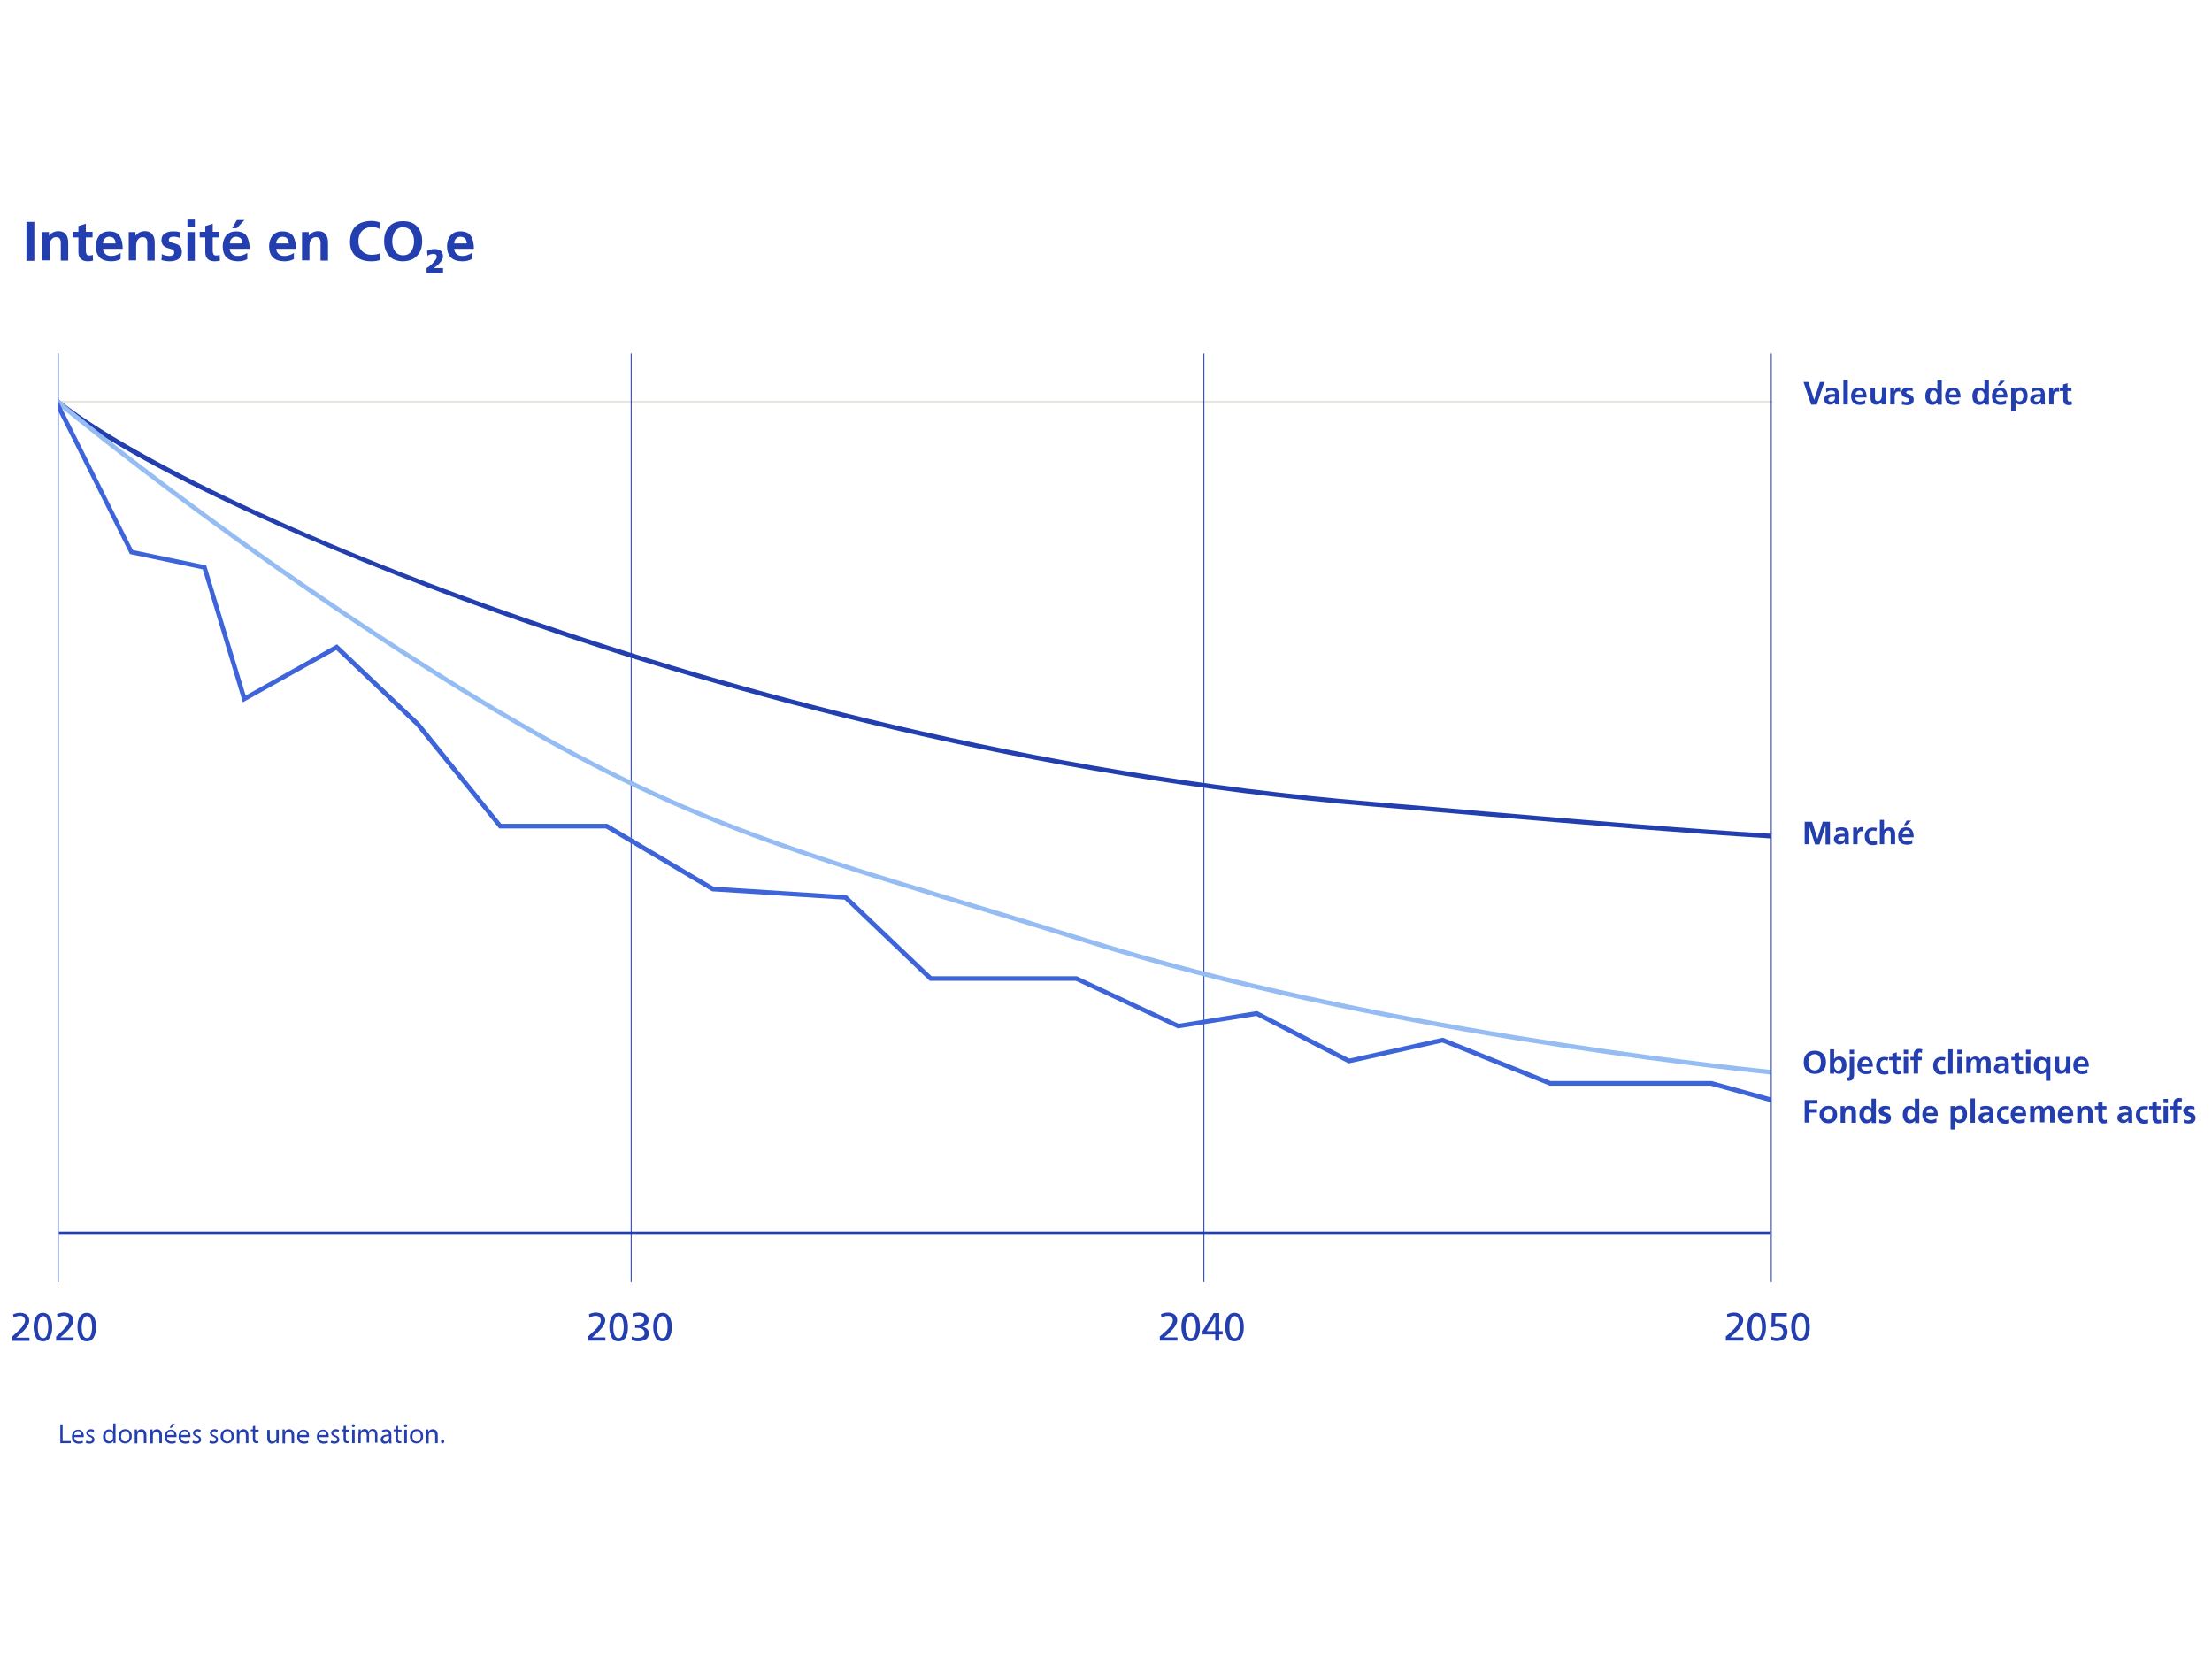 <?xml version="1.0" encoding="utf-8"?>
<!-- Generator: Adobe Illustrator 16.0.0, SVG Export Plug-In . SVG Version: 6.00 Build 0)  -->
<!DOCTYPE svg PUBLIC "-//W3C//DTD SVG 1.1//EN" "http://www.w3.org/Graphics/SVG/1.1/DTD/svg11.dtd">
<svg version="1.1" id="Ebene_1" xmlns="http://www.w3.org/2000/svg" xmlns:xlink="http://www.w3.org/1999/xlink" x="0px" y="0px"
	 width="2400px" height="1800px" viewBox="0 0 2400 1800" enable-background="new 0 0 2400 1800" xml:space="preserve">
<g>
	<g>
		<path fill="#233EAF" d="M1956.795,414.387h5.285l6.292,19.38l0,0l6.292-19.38h4.781l-8.305,24.665h-6.041L1956.795,414.387z"/>
		<path fill="#233EAF" d="M1981.207,421.686c2.014-1.007,4.027-1.258,6.293-1.258c5.285,0,7.801,2.517,7.801,7.55v2.266
			c0,1.762,0,3.271,0,4.529c0,1.259,0,2.769,0.252,4.027h-4.278c-0.251-1.007-0.251-2.014-0.251-2.769l0,0
			c-0.504,1.007-1.259,1.762-2.266,2.266c-1.007,0.503-2.014,0.755-3.271,0.755c-1.762,0-3.021-0.504-4.279-1.511
			c-1.258-1.006-2.014-2.265-2.014-4.026c0-1.259,0.252-2.517,1.008-3.271c0.503-0.756,1.258-1.511,2.265-1.762
			c1.007-0.504,2.014-0.756,3.021-0.756s2.014-0.251,3.02-0.251h2.518c0-1.511-0.252-2.517-1.008-3.021
			c-0.754-0.503-1.762-0.755-3.02-0.755c-2.014,0-4.027,0.755-5.537,2.014L1981.207,421.686z M1983.725,433.515
			c0,0.755,0.252,1.258,1.006,1.762c0.504,0.252,1.259,0.503,2.014,0.503c1.51,0,2.518-0.503,3.271-1.51
			c0.756-1.007,1.008-2.265,1.008-3.775h-2.014c-0.252,0-0.504,0-0.755,0c-0.252,0-0.504,0-0.755,0
			c-0.504,0-1.259,0.252-1.762,0.504c-0.504,0.251-1.008,0.503-1.259,1.007C1983.977,432.257,1983.725,433.011,1983.725,433.515z"/>
		<path fill="#233EAF" d="M2000.084,412.375h4.781v26.426h-4.781V412.375z"/>
		<path fill="#233EAF" d="M2024.244,437.794c-1.762,1.007-3.775,1.51-6.291,1.51c-6.293,0-9.313-3.271-9.564-9.312
			c0-2.769,0.755-5.033,2.014-6.795c1.51-1.762,3.523-2.769,6.292-2.769c3.271,0,5.536,1.007,6.795,3.02
			c1.259,2.014,1.762,4.53,1.762,7.802h-12.584c0,1.511,0.755,2.518,1.511,3.272c1.006,0.755,2.013,1.258,3.523,1.258
			c1.258,0,2.265-0.251,3.271-0.503s2.014-0.755,2.769-1.259v3.775H2024.244z M2021.225,427.978c0-1.258-0.252-2.265-1.008-3.02
			c-0.503-0.756-1.51-1.259-2.768-1.259c-1.259,0-2.266,0.503-3.021,1.259c-0.755,0.755-1.007,1.762-1.259,3.02H2021.225z"/>
		<path fill="#233EAF" d="M2046.141,438.801h-4.53v-2.517l0,0c-1.511,1.762-3.523,2.769-6.04,2.769c-2.014,0-3.775-0.756-4.53-2.014
			c-1.007-1.259-1.511-3.021-1.511-5.033v-11.326h4.782v9.564c0,0.251,0,0.503,0,0.755c0,0.251,0,0.503,0,0.755
			c0,0.503,0.252,1.258,0.252,1.762c0.251,0.503,0.503,1.007,1.007,1.258c0.503,0.252,1.006,0.504,1.762,0.504
			c0.755,0,1.51-0.252,2.266-0.755c0.503-0.504,1.006-1.007,1.258-1.511c0.252-0.503,0.504-1.258,0.755-2.013
			c0-0.755,0.252-1.259,0.252-2.014v-8.809h4.782v18.624H2046.141z"/>
		<path fill="#233EAF" d="M2050.922,420.679h4.279v4.027l0,0c0.252-1.007,0.755-2.014,1.51-3.021s2.014-1.51,3.523-1.51
			c0.504,0,1.007,0,1.51,0.252v4.781c-0.503-0.251-1.258-0.503-2.014-0.503c-1.006,0-1.762,0.252-2.265,0.755
			s-1.007,1.259-1.259,2.014c-0.251,0.755-0.251,1.51-0.503,2.517c0,0.755,0,1.51,0,2.265v6.544h-4.782V420.679L2050.922,420.679z"
			/>
		<path fill="#233EAF" d="M2075.335,424.455c-0.755-0.252-1.259-0.503-2.014-0.503s-1.51-0.252-2.265-0.252
			s-1.259,0.252-1.762,0.503c-0.504,0.252-1.007,0.756-1.007,1.511s0.503,1.258,1.258,1.51c0.504,0.252,0.755,0.252,1.259,0.503
			c0.504,0.252,1.007,0.252,1.51,0.504c0.504,0.252,1.007,0.252,1.51,0.755c0.504,0.252,1.008,0.503,1.259,1.007
			c0.503,0.503,0.755,1.007,1.007,1.51c0.252,0.504,0.252,1.259,0.252,2.266c0,2.013-0.756,3.523-2.266,4.53
			c-1.51,1.006-3.271,1.258-5.285,1.258c-1.762,0-3.523-0.252-5.285-0.755l0.252-3.775c1.51,0.755,3.02,1.259,4.529,1.259
			c0.756,0,1.259-0.252,2.014-0.504c0.756-0.251,1.007-0.755,1.007-1.762c0-0.503,0-0.755-0.251-1.258
			c-0.252-0.252-0.504-0.504-1.007-0.755c-0.755-0.252-1.763-0.756-2.769-1.007c-0.504-0.252-1.007-0.252-1.51-0.504
			c-0.504-0.251-1.007-0.503-1.259-1.007c-0.503-0.251-0.755-0.755-1.007-1.51c-0.252-0.503-0.504-1.258-0.504-2.014
			c0-2.013,0.756-3.523,2.266-4.278c1.259-1.007,3.021-1.258,4.782-1.258c1.007,0,2.013,0,2.769,0.251
			c0.755,0.252,1.51,0.252,2.265,0.504L2075.335,424.455z"/>
		<path fill="#233EAF" d="M2102.013,436.787L2102.013,436.787c-1.51,1.762-3.271,2.517-5.536,2.517c-2.77,0-4.782-1.006-5.789-3.02
			c-1.259-1.762-1.762-4.027-1.762-6.544s0.503-4.781,1.762-6.543c1.258-1.762,3.02-2.769,5.789-2.769
			c2.265,0,4.026,0.755,5.536,2.517l0,0v-10.319h4.782v26.427h-4.53v-2.266H2102.013z M2093.707,429.74
			c0,1.259,0.252,2.517,0.756,3.775c0.251,0.503,0.755,1.007,1.258,1.51c0.504,0.504,1.007,0.504,2.014,0.504
			c0.755,0,1.51-0.252,2.014-0.504c0.503-0.252,1.007-0.755,1.258-1.51c0.252-0.504,0.504-1.259,0.756-2.014
			c0-0.755,0.251-1.258,0.251-2.014c0-1.258-0.251-2.517-1.007-3.774c-0.252-0.504-0.755-1.007-1.258-1.511
			c-0.504-0.251-1.259-0.503-2.014-0.503c-1.51,0-2.517,0.755-3.021,2.014c-0.251,0.503-0.503,1.258-0.503,1.762
			C2093.959,428.482,2093.707,428.985,2093.707,429.74z"/>
		<path fill="#233EAF" d="M2126.174,437.794c-1.762,1.007-3.775,1.51-6.292,1.51c-6.292,0-9.312-3.271-9.563-9.312
			c0-2.769,0.755-5.033,2.014-6.795c1.51-1.762,3.523-2.769,6.291-2.769c3.272,0,5.537,1.007,6.796,3.02
			c1.259,2.014,1.762,4.53,1.762,7.802h-12.584c0,1.511,0.755,2.518,1.511,3.272c1.006,0.755,2.013,1.258,3.523,1.258
			c1.258,0,2.265-0.251,3.271-0.503s2.014-0.755,2.769-1.259v3.775H2126.174z M2122.903,427.978c0-1.258-0.252-2.265-1.007-3.02
			c-0.503-0.756-1.511-1.259-2.769-1.259s-2.266,0.503-3.02,1.259c-0.756,0.755-1.008,1.762-1.259,3.02H2122.903z"/>
		<path fill="#233EAF" d="M2153.104,436.787L2153.104,436.787c-1.51,1.762-3.271,2.517-5.537,2.517c-2.769,0-4.781-1.006-5.788-3.02
			c-1.259-1.762-1.763-4.027-1.763-6.544s0.504-4.781,1.763-6.543c1.258-1.762,3.02-2.769,5.788-2.769
			c2.266,0,4.027,0.755,5.537,2.517l0,0v-10.319h4.782v26.427h-4.53v-2.266H2153.104z M2144.798,429.74
			c0,1.259,0.252,2.517,0.755,3.775c0.252,0.503,0.756,1.007,1.259,1.51c0.503,0.504,1.007,0.504,2.014,0.504
			c0.755,0,1.51-0.252,2.013-0.504c0.504-0.252,1.008-0.755,1.259-1.51c0.252-0.504,0.503-1.259,0.755-2.014
			c0-0.755,0.252-1.258,0.252-2.014c0-1.258-0.252-2.517-1.007-3.774c-0.252-0.504-0.755-1.007-1.259-1.511
			c-0.503-0.251-1.258-0.503-2.014-0.503c-1.51,0-2.516,0.755-3.02,2.014c-0.252,0.503-0.504,1.258-0.504,1.762
			C2144.798,428.482,2144.798,428.985,2144.798,429.74z"/>
		<path fill="#233EAF" d="M2177.013,437.794c-1.762,1.007-3.774,1.51-6.292,1.51c-6.292,0-9.312-3.271-9.563-9.312
			c0-2.769,0.755-5.033,2.014-6.795c1.51-1.762,3.523-2.769,6.292-2.769c3.271,0,5.537,1.007,6.795,3.02
			c1.259,2.014,1.762,4.53,1.762,7.802h-12.584c0,1.511,0.755,2.518,1.51,3.272c1.008,0.755,2.014,1.258,3.523,1.258
			c1.259,0,2.266-0.251,3.272-0.503s2.013-0.755,2.769-1.259v3.775H2177.013z M2173.992,427.978c0-1.258-0.251-2.265-1.006-3.02
			c-0.504-0.756-1.511-1.259-2.769-1.259c-1.259,0-2.266,0.503-3.021,1.259c-0.755,0.755-1.007,1.762-1.258,3.02H2173.992z
			 M2170.469,413.13h4.782l-4.782,5.033h-3.02L2170.469,413.13z"/>
		<path fill="#233EAF" d="M2182.047,420.679h4.529v2.518l0,0c1.008-2.014,2.769-3.021,5.537-3.021s4.782,1.007,6.041,2.769
			c1.258,1.762,1.762,4.026,1.762,6.543c0,2.518-0.504,4.782-1.762,6.544c-1.259,2.014-3.272,2.769-6.041,3.021
			c-1.007,0-2.014-0.252-2.768-0.504c-0.756-0.251-1.762-1.007-2.518-2.014l0,0v9.564h-4.781V420.679z M2191.107,423.952
			c-1.51,0-2.517,0.755-3.271,2.013c-0.755,1.259-1.007,2.518-1.007,3.775c0,1.259,0.252,2.769,1.007,3.775
			c0.252,0.503,0.755,1.007,1.259,1.51c0.503,0.504,1.258,0.504,2.013,0.504s1.511-0.252,2.014-0.504s1.007-0.755,1.259-1.51
			c0.251-0.504,0.503-1.259,0.755-2.014c0-0.755,0.251-1.258,0.251-2.014c0-1.258-0.251-2.517-0.755-3.774
			c-0.251-0.504-0.755-1.007-1.258-1.511C2192.868,423.7,2191.863,423.952,2191.107,423.952z"/>
		<path fill="#233EAF" d="M2204.446,421.686c2.014-1.007,4.027-1.258,6.293-1.258c5.285,0,7.802,2.517,7.802,7.55v2.266
			c0,1.762,0,3.271,0,4.529c0,1.259,0,2.769,0.251,4.027h-4.026c-0.252-1.007-0.252-2.014-0.252-2.769l0,0
			c-0.503,1.007-1.258,1.762-2.265,2.266c-1.007,0.503-2.014,0.755-3.271,0.755c-1.763,0-3.021-0.504-4.279-1.511
			c-1.258-1.006-2.014-2.265-2.014-4.026c0-1.259,0.252-2.517,1.008-3.271c0.503-0.756,1.258-1.511,2.265-1.762
			c1.007-0.504,2.014-0.756,3.021-0.756c1.006,0,2.013-0.251,3.02-0.251h2.518c0-1.511-0.252-2.517-1.008-3.021
			c-0.755-0.503-1.762-0.755-3.02-0.755c-2.014,0-4.027,0.755-5.537,2.014L2204.446,421.686z M2206.963,433.515
			c0,0.755,0.251,1.258,1.007,1.762c0.503,0.252,1.258,0.503,2.013,0.503c1.51,0,2.518-0.503,3.272-1.51s1.007-2.265,1.007-3.775
			h-2.014c-0.252,0-0.504,0-0.756,0c-0.251,0-0.503,0-0.754,0c-0.504,0-1.259,0.252-1.762,0.504
			c-0.504,0.251-1.008,0.503-1.259,1.007C2207.214,432.257,2206.963,433.011,2206.963,433.515z"/>
		<path fill="#233EAF" d="M2223.323,420.679h4.278v4.027l0,0c0.251-1.007,0.755-2.014,1.51-3.021s2.013-1.51,3.523-1.51
			c0.503,0,1.007,0,1.51,0.252v4.781c-0.503-0.251-1.258-0.503-2.013-0.503c-1.008,0-1.762,0.252-2.266,0.755
			s-1.007,1.259-1.258,2.014c-0.252,0.755-0.252,1.51-0.504,2.517c0,0.755,0,1.51,0,2.265v6.544h-4.782L2223.323,420.679
			L2223.323,420.679z"/>
		<path fill="#233EAF" d="M2238.422,424.203h-3.523v-3.523h3.523v-3.523l4.782-1.51v5.033h4.278v3.523h-4.278v8.558
			c0,0.755,0.252,1.51,0.504,2.013c0.251,0.504,1.007,1.007,1.762,1.007c1.007,0,1.51-0.251,2.265-0.503l0.252,3.775
			c-1.007,0.251-2.014,0.503-3.523,0.503c-3.775,0-5.789-2.014-5.789-5.788v-9.564H2238.422z"/>
	</g>
</g>
<g>
	<g>
		<path fill="#233EAF" d="M1958.305,891.569h7.802l5.789,18.624l0,0l5.788-18.624h7.803v24.664h-4.782v-20.386l0,0l-6.544,20.386
			h-4.781l-6.544-20.386l0,0v20.135h-4.782v-24.413H1958.305z"/>
		<path fill="#233EAF" d="M1991.779,898.868c2.013-1.007,4.026-1.259,6.292-1.259c5.285,0,7.802,2.517,7.802,7.551v2.265
			c0,1.762,0,3.271,0,4.53s0,2.769,0.251,4.027h-4.278c-0.251-1.007-0.251-2.014-0.251-2.769l0,0
			c-0.504,1.006-1.259,1.762-2.266,2.265c-1.007,0.504-2.014,0.755-3.271,0.755c-1.762,0-3.021-0.503-4.279-1.51
			c-1.258-1.007-2.013-2.266-2.013-4.027c0-1.258,0.251-2.517,1.007-3.271c0.503-0.755,1.258-1.51,2.266-1.762
			c1.006-0.503,2.013-0.755,3.02-0.755s2.014-0.252,3.02-0.252h2.518c0-1.51-0.252-2.517-1.007-3.021
			c-0.755-0.503-1.762-0.755-3.021-0.755c-2.014,0-4.026,0.755-5.537,2.014L1991.779,898.868z M1994.295,910.697
			c0,0.755,0.252,1.258,1.007,1.762c0.503,0.251,1.259,0.503,2.013,0.503c1.511,0,2.518-0.503,3.272-1.51s1.007-2.266,1.007-3.775
			h-2.014c-0.252,0-0.504,0-0.755,0c-0.252,0-0.503,0-0.755,0c-0.504,0-1.259,0.252-1.762,0.503
			c-0.504,0.252-1.007,0.504-1.259,1.007C1994.547,909.438,1994.295,910.193,1994.295,910.697z"/>
		<path fill="#233EAF" d="M2010.655,897.861h4.278v4.026l0,0c0.251-1.007,0.755-2.013,1.51-3.02s2.014-1.511,3.523-1.511
			c0.503,0,1.007,0,1.511,0.252v4.782c-0.504-0.252-1.259-0.504-2.014-0.504c-1.007,0-1.762,0.252-2.266,0.755
			c-0.503,0.504-1.007,1.259-1.258,2.014c-0.252,0.755-0.252,1.51-0.504,2.517c0,0.755,0,1.511,0,2.266v6.543h-4.781V897.861z"/>
		<path fill="#233EAF" d="M2035.571,901.887c-0.504-0.251-0.756-0.251-1.259-0.503c-0.503,0-1.259-0.252-1.762-0.252
			c-1.51,0-2.517,0.504-3.523,1.51c-1.007,1.007-1.259,2.518-1.259,4.279s0.504,3.02,1.259,4.278
			c0.755,1.007,2.013,1.762,3.774,1.762c0.756,0,1.259,0,2.014-0.252c0.756-0.251,1.259-0.251,1.51-0.503l0.252,4.026
			c-0.755,0.252-1.258,0.252-2.014,0.504c-0.754,0-1.51,0.251-2.517,0.251c-3.021,0-5.285-1.006-6.543-2.768
			c-1.511-1.762-2.266-4.027-2.266-6.796s0.755-5.033,2.266-6.795c1.51-1.762,3.774-2.769,6.543-2.769
			c1.763,0,3.272,0.252,4.53,0.503L2035.571,901.887z"/>
		<path fill="#233EAF" d="M2039.346,889.555h4.781v10.822l0,0c1.258-1.762,3.271-2.769,5.789-2.769c2.013,0,3.774,0.755,4.781,2.014
			c1.007,1.258,1.51,3.02,1.51,5.033v11.325h-4.781v-9.563c0-0.503,0-1.258,0-1.762c0-0.503-0.252-1.258-0.252-1.762
			c-0.252-0.503-0.503-1.007-0.755-1.259c-0.503-0.251-1.007-0.503-1.762-0.503s-1.51,0.252-2.014,0.503
			c-0.503,0.504-1.007,1.007-1.259,1.511c-0.251,0.503-0.503,1.258-0.754,2.014c-0.252,0.755-0.252,1.258-0.252,2.013v8.809h-4.782
			v-26.426H2039.346z"/>
		<path fill="#233EAF" d="M2075.335,914.975c-1.762,1.007-3.775,1.51-6.292,1.51c-6.292,0-9.313-3.271-9.563-9.313
			c0-2.769,0.755-5.033,2.013-6.795c1.511-1.762,3.524-2.769,6.293-2.769c3.271,0,5.536,1.007,6.795,3.021
			c1.258,2.013,1.762,4.53,1.762,7.802h-12.584c0,1.51,0.755,2.517,1.51,3.271c1.007,0.755,2.014,1.259,3.523,1.259
			c1.259,0,2.266-0.252,3.272-0.504c1.007-0.251,2.013-0.755,2.769-1.258v3.775H2075.335z M2072.315,905.16
			c0-1.259-0.251-2.266-1.006-3.021c-0.504-0.755-1.511-1.259-2.769-1.259c-1.259,0-2.266,0.504-3.021,1.259
			s-1.007,1.762-1.258,3.021H2072.315z M2068.791,890.31h4.782l-4.782,5.034h-3.02L2068.791,890.31z"/>
	</g>
</g>
<g>
	<g>
		<path fill="#233EAF" d="M1957.047,1152.559c0-3.775,1.006-6.796,3.02-9.061c2.014-2.266,5.033-3.523,9.061-3.523
			c3.775,0,6.795,1.258,9.061,3.523c2.014,2.265,3.02,5.285,3.02,9.061c0,3.774-1.006,6.795-3.02,9.06
			c-2.014,2.266-5.033,3.523-9.061,3.523s-7.047-1.258-9.061-3.523C1958.053,1159.606,1957.047,1156.334,1957.047,1152.559z
			 M1962.08,1152.559c0,2.265,0.504,4.278,1.51,6.04c1.007,1.762,2.769,2.769,5.285,2.769c1.259,0,2.266-0.252,3.271-0.755
			c1.008-0.504,1.51-1.259,2.014-2.014c1.007-1.762,1.51-3.775,1.51-6.04c0-2.266-0.503-4.279-1.51-6.041s-2.769-2.769-5.285-2.769
			s-4.278,1.007-5.285,2.769C1962.584,1148.28,1962.08,1150.294,1962.08,1152.559z"/>
		<path fill="#233EAF" d="M1985.235,1138.465h4.781v10.571l0,0c1.259-1.763,3.021-2.769,5.537-2.769c2.77,0,4.782,1.006,6.041,2.769
			c1.258,1.762,1.762,4.026,1.762,6.543s-0.504,4.782-1.762,6.544c-1.259,2.014-3.271,2.769-6.041,3.021
			c-1.006,0-2.013-0.252-3.02-0.504c-1.007-0.503-1.762-1.007-2.518-2.014l0,0v2.266h-4.529v-26.427H1985.235z M1990.016,1155.831
			c0,1.259,0.252,2.769,1.008,3.775c0.251,0.503,0.755,1.007,1.258,1.51c0.504,0.503,1.259,0.503,2.014,0.503
			s1.51-0.251,2.014-0.503c0.503-0.252,1.006-0.755,1.258-1.51c0.252-0.504,0.504-1.259,0.756-2.014
			c0-0.755,0.251-1.259,0.251-2.014c0-1.258-0.251-2.517-0.755-3.774c-0.252-0.504-0.755-1.007-1.259-1.511
			c-0.503-0.503-1.259-0.503-2.013-0.503c-1.51,0-2.518,0.755-3.272,2.013C1990.268,1153.314,1990.016,1154.572,1990.016,1155.831z"
			/>
		<path fill="#233EAF" d="M2003.859,1169.17c1.259,0,2.014-0.252,2.517-0.755c0.252-0.504,0.504-1.259,0.504-2.769v-18.876h4.781
			v19.379c0,0.755,0,1.259-0.251,2.014c-0.252,0.755-0.503,1.51-0.755,2.266c-0.252,0.755-1.007,1.258-1.51,1.51
			c-0.756,0.503-1.762,0.755-2.77,0.755c-0.754,0-1.762,0-2.265-0.252L2003.859,1169.17z M2006.879,1138.969h4.781v4.53h-4.781
			V1138.969z"/>
		<path fill="#233EAF" d="M2031.04,1163.885c-1.763,1.007-3.775,1.51-6.292,1.51c-6.292,0-9.313-3.271-9.564-9.312
			c0-2.769,0.756-5.034,2.014-6.796c1.51-1.762,3.523-2.769,6.292-2.769c3.272,0,5.537,1.007,6.796,3.021
			c1.258,2.014,1.762,4.53,1.762,7.802h-12.584c0,1.511,0.755,2.517,1.51,3.271c1.007,0.756,2.014,1.259,3.523,1.259
			c1.258,0,2.266-0.252,3.271-0.503c1.008-0.252,2.014-0.756,2.769-1.259v3.775H2031.04z M2028.02,1154.069
			c0-1.259-0.252-2.266-1.007-3.021c-0.503-0.755-1.51-1.258-2.769-1.258c-1.258,0-2.265,0.503-3.02,1.258
			c-0.756,0.755-1.008,1.762-1.259,3.021H2028.02z"/>
		<path fill="#233EAF" d="M2047.903,1150.798c-0.504-0.252-0.755-0.252-1.259-0.504c-0.503,0-1.259-0.252-1.762-0.252
			c-1.51,0-2.517,0.504-3.523,1.511s-1.259,2.517-1.259,4.278s0.504,3.021,1.259,4.278c0.755,1.007,2.014,1.762,3.775,1.762
			c0.755,0,1.259,0,2.013-0.252c0.756-0.251,1.259-0.251,1.511-0.503l0.251,4.026c-0.755,0.252-1.258,0.252-2.013,0.504
			c-0.755,0-1.511,0.252-2.517,0.252c-3.021,0-5.285-1.007-6.544-2.769c-1.51-1.762-2.265-4.027-2.265-6.796
			c0-2.768,0.754-5.033,2.265-6.795c1.51-1.762,3.775-2.769,6.544-2.769c1.762,0,3.271,0.252,4.529,0.503L2047.903,1150.798z"/>
		<path fill="#233EAF" d="M2053.188,1150.294h-3.523v-3.523h3.523v-3.523l4.781-1.51v5.033h4.279v3.523h-4.279v8.558
			c0,0.755,0.252,1.51,0.504,2.013c0.252,0.504,1.007,1.007,1.762,1.007c1.007,0,1.51-0.252,2.266-0.503l0.251,3.774
			c-1.007,0.252-2.013,0.504-3.523,0.504c-3.774,0-5.788-2.014-5.788-5.789v-9.563H2053.188z"/>
		<path fill="#233EAF" d="M2065.52,1138.969h4.782v4.53h-4.782V1138.969z M2065.52,1146.77h4.782v18.121h-4.782V1146.77z"/>
		<path fill="#233EAF" d="M2076.342,1150.294h-3.523v-3.523h3.523v-2.517c0-1.762,0.504-3.271,1.51-4.53
			c1.007-1.007,2.266-1.762,4.279-1.762c1.258,0,2.516,0.252,3.523,0.503l-0.504,4.027c-0.252-0.252-0.504-0.252-0.755-0.504
			c-0.252,0-0.755-0.251-1.259-0.251c-0.755,0-1.258,0.251-1.51,0.755c-0.252,0.503-0.503,1.258-0.503,2.014v2.265h4.026v3.523
			h-4.026v14.598h-4.782V1150.294z"/>
		<path fill="#233EAF" d="M2109.815,1150.798c-0.503-0.252-0.755-0.252-1.258-0.504c-0.504,0-1.259-0.252-1.762-0.252
			c-1.51,0-2.518,0.504-3.523,1.511c-1.007,1.007-1.259,2.517-1.259,4.278s0.503,3.021,1.259,4.278
			c0.755,1.007,2.014,1.762,3.775,1.762c0.754,0,1.258,0,2.013-0.252c0.755-0.251,1.259-0.251,1.511-0.503l0.251,4.026
			c-0.755,0.252-1.259,0.252-2.014,0.504c-0.755,0-1.51,0.252-2.517,0.252c-3.02,0-5.285-1.007-6.543-2.769
			c-1.511-1.762-2.266-4.027-2.266-6.796c0-2.768,0.755-5.033,2.266-6.795c1.51-1.762,3.774-2.769,6.543-2.769
			c1.762,0,3.271,0.252,4.53,0.503L2109.815,1150.798z"/>
		<path fill="#233EAF" d="M2113.842,1138.465h4.782v26.427h-4.782V1138.465z"/>
		<path fill="#233EAF" d="M2123.657,1138.969h4.782v4.53h-4.782V1138.969z M2123.657,1146.77h4.782v18.121h-4.782V1146.77z"/>
		<path fill="#233EAF" d="M2133.221,1146.77h4.53v2.517l0,0c0.755-1.007,1.762-1.762,2.517-2.265
			c1.007-0.504,2.014-0.755,2.769-0.755c2.517,0,4.278,1.006,5.285,3.271c0.503-1.007,1.51-2.014,2.517-2.517
			c1.007-0.504,2.014-0.755,3.271-0.755c2.266,0,3.775,0.755,4.531,2.013c0.754,1.259,1.258,3.021,1.258,5.034v11.325h-4.782
			v-10.822c0-1.007,0-1.762-0.251-2.769c-0.252-0.503-0.504-0.755-0.756-1.007c-0.251-0.251-1.006-0.503-1.51-0.503
			c-0.755,0-1.51,0.252-1.762,0.503c-0.503,0.504-0.755,1.007-1.007,1.511c-0.251,0.503-0.503,1.258-0.503,2.014
			c0,0.755-0.252,1.51-0.252,2.013v8.809h-4.781v-10.821c0-1.007,0-1.763-0.252-2.769c-0.252-0.504-0.503-0.756-0.755-1.007
			c-0.251-0.252-1.007-0.504-1.51-0.504c-0.755,0-1.511,0.252-1.762,0.504c-0.504,0.503-0.755,1.007-1.007,1.51
			c-0.252,0.504-0.504,1.259-0.504,2.014s-0.251,1.51-0.251,2.013v8.81h-4.782v-17.366H2133.221z"/>
		<path fill="#233EAF" d="M2165.436,1147.777c2.014-1.007,4.027-1.259,6.292-1.259c5.285,0,7.802,2.517,7.802,7.551v2.265
			c0,1.762,0,3.272,0,4.53c0,1.259,0,2.769,0.252,4.027h-4.278c-0.252-1.007-0.252-2.014-0.252-2.769l0,0
			c-0.503,1.007-1.259,1.762-2.265,2.265c-1.007,0.504-2.014,0.755-3.272,0.755c-1.762,0-3.02-0.503-4.278-1.51
			c-1.258-1.007-2.014-2.265-2.014-4.026c0-1.259,0.252-2.518,1.007-3.272c0.504-0.755,1.259-1.51,2.266-1.762
			c1.007-0.503,2.013-0.755,3.021-0.755c1.006,0,2.013-0.252,3.02-0.252h2.517c0-1.51-0.251-2.517-1.007-3.02
			c-0.755-0.504-1.762-0.755-3.02-0.755c-2.014,0-4.027,0.755-5.537,2.013L2165.436,1147.777z M2167.953,1159.606
			c0,0.755,0.251,1.258,1.006,1.762c0.504,0.251,1.259,0.503,2.014,0.503c1.51,0,2.517-0.503,3.271-1.51
			c0.756-1.007,1.007-2.266,1.007-3.775h-2.013c-0.252,0-0.504,0-0.756,0c-0.251,0-0.503,0-0.755,0
			c-0.503,0-1.258,0.252-1.762,0.504c-0.503,0.251-1.007,0.503-1.258,1.006C2168.204,1158.347,2167.953,1159.102,2167.953,1159.606z
			"/>
		<path fill="#233EAF" d="M2185.822,1150.294h-3.523v-3.523h3.523v-3.523l4.782-1.51v5.033h4.278v3.523h-4.278v8.558
			c0,0.755,0.252,1.51,0.504,2.013c0.251,0.504,1.006,1.007,1.762,1.007c1.006,0,1.51-0.252,2.265-0.503l0.252,3.774
			c-1.007,0.252-2.014,0.504-3.523,0.504c-3.775,0-5.789-2.014-5.789-5.789v-9.563H2185.822z"/>
		<path fill="#233EAF" d="M2198.155,1138.969h4.781v4.53h-4.781V1138.969z M2198.155,1146.77h4.781v18.121h-4.781V1146.77z"/>
		<path fill="#233EAF" d="M2219.798,1162.878L2219.798,1162.878c-0.755,1.007-1.762,1.51-2.517,2.014
			c-0.755,0.251-1.762,0.503-2.769,0.503c-2.769,0-4.782-1.007-6.04-3.02c-1.259-1.763-1.762-4.027-1.762-6.544
			s0.503-4.782,1.762-6.544c1.258-1.762,3.271-2.769,6.04-2.769c2.517,0,4.53,1.007,5.537,3.021l0,0v-2.517h4.53v25.671h-4.782
			V1162.878z M2215.52,1150.042c-1.51,0-2.517,0.755-3.02,2.014c-0.252,0.504-0.504,1.259-0.504,1.762
			c-0.252,0.755-0.252,1.259-0.252,2.014c0,1.258,0.252,2.517,0.756,3.775c0.251,0.503,0.754,1.006,1.258,1.51
			c0.504,0.503,1.007,0.503,2.014,0.503c0.755,0,1.51-0.251,2.014-0.503c0.503-0.252,1.006-0.755,1.258-1.51
			c0.252-0.504,0.504-1.259,0.755-2.014c0-0.755,0.252-1.259,0.252-2.014c0-1.258-0.252-2.517-1.007-3.775
			c-0.252-0.503-0.755-1.006-1.259-1.51C2216.779,1150.294,2216.275,1150.042,2215.52,1150.042z"/>
		<path fill="#233EAF" d="M2245.973,1164.891h-4.53v-2.517l0,0c-1.51,1.762-3.523,2.768-6.04,2.768c-2.014,0-3.775-0.755-4.53-2.013
			c-1.007-1.259-1.51-3.021-1.51-5.034v-11.325h4.782v9.563c0,0.252,0,0.504,0,0.755c0,0.252,0,0.504,0,0.756
			c0,0.503,0.251,1.258,0.251,1.762c0.252,0.503,0.503,1.006,1.007,1.258s1.007,0.504,1.762,0.504s1.51-0.252,2.266-0.755
			c0.503-0.504,1.006-1.007,1.258-1.511c0.252-0.503,0.504-1.258,0.755-2.013c0-0.756,0.252-1.259,0.252-2.014v-8.306h4.782v18.121
			H2245.973z"/>
		<path fill="#233EAF" d="M2265.352,1163.885c-1.762,1.007-3.775,1.51-6.292,1.51c-6.292,0-9.312-3.271-9.563-9.312
			c0-2.769,0.755-5.034,2.014-6.796c1.51-1.762,3.523-2.769,6.292-2.769c3.271,0,5.536,1.007,6.795,3.021s1.762,4.53,1.762,7.802
			h-12.584c0,1.511,0.755,2.517,1.511,3.271c1.006,0.756,2.013,1.259,3.523,1.259c1.258,0,2.265-0.252,3.271-0.503
			c1.007-0.252,2.014-0.756,2.769-1.259v3.775H2265.352z M2262.332,1154.069c0-1.259-0.252-2.266-1.007-3.021
			c-0.504-0.755-1.511-1.258-2.769-1.258c-1.259,0-2.266,0.503-3.021,1.258s-1.007,1.762-1.258,3.021H2262.332z"/>
	</g>
</g>
<g>
	<g>
		<path fill="#233EAF" d="M1958.305,1193.583h13.591v3.774h-8.809v6.041h8.306v3.774h-8.306v10.822h-5.034v-24.412H1958.305z"/>
		<path fill="#233EAF" d="M1974.16,1209.438c0-3.021,1.008-5.285,2.769-7.047c1.763-1.762,4.027-2.517,6.796-2.517
			c2.768,0,5.033,0.755,6.795,2.517s2.769,4.026,2.769,7.047c0,2.769-0.755,4.782-2.517,6.544s-4.027,2.768-7.047,2.768
			c-3.021,0-5.285-1.006-7.047-2.768C1975.167,1214.22,1974.16,1211.955,1974.16,1209.438z M1979.195,1208.683
			c0,0.251,0,0.755,0,1.007c0,0.503,0,0.755,0.251,1.006c0.252,0.756,0.252,1.511,0.756,2.014c0.251,0.504,0.755,1.007,1.51,1.511
			c0.504,0.503,1.258,0.503,2.266,0.503c1.006,0,1.762-0.252,2.265-0.503c0.503-0.252,1.007-0.756,1.51-1.511
			c0.252-0.503,0.503-1.258,0.755-2.014c0-0.755,0.252-1.51,0.252-2.265c0-1.51-0.252-2.769-1.007-3.775s-2.014-1.51-3.523-1.51
			c-1.511,0-2.517,0.503-3.272,1.762C1979.446,1206.167,1979.195,1207.425,1979.195,1208.683z"/>
		<path fill="#233EAF" d="M1996.812,1200.126h4.53v2.517l0,0c1.51-2.013,3.523-3.02,6.04-2.768c2.014,0,3.775,0.755,4.782,2.013
			c1.007,1.259,1.51,3.021,1.51,5.034v11.325h-4.781v-9.563c0-0.504,0-1.259,0-1.762c0-0.504-0.252-1.259-0.252-1.762
			c-0.252-0.504-0.504-1.007-0.755-1.259c-0.504-0.252-1.007-0.503-1.762-0.503s-1.511,0.251-2.014,0.503
			c-0.503,0.503-1.007,1.007-1.259,1.51c-0.251,0.504-0.503,1.259-0.755,2.014c-0.251,0.755-0.251,1.259-0.251,2.014v8.809h-4.782
			v-18.121H1996.812z"/>
		<path fill="#233EAF" d="M2030.536,1216.233L2030.536,1216.233c-1.51,1.762-3.271,2.517-5.536,2.517
			c-2.77,0-4.783-1.006-5.789-3.02c-1.258-1.762-1.762-4.027-1.762-6.544s0.504-4.782,1.762-6.544s3.02-2.768,5.789-2.768
			c2.265,0,4.026,0.755,5.536,2.517l0,0v-10.319h4.782v26.427h-4.53v-2.266H2030.536z M2022.231,1209.186
			c0,1.259,0.252,2.517,0.756,3.775c0.252,0.503,0.755,1.007,1.258,1.51c0.504,0.504,1.007,0.504,2.014,0.504
			c0.755,0,1.51-0.252,2.014-0.504c0.503-0.251,1.006-0.755,1.258-1.51c0.252-0.504,0.504-1.259,0.756-2.014
			c0-0.755,0.251-1.258,0.251-2.014c0-1.258-0.251-2.517-1.007-3.774c-0.252-0.504-0.755-1.007-1.258-1.511
			c-0.504-0.251-1.259-0.503-2.014-0.503c-1.51,0-2.518,0.755-3.021,2.014c-0.251,0.503-0.503,1.258-0.503,1.762
			C2022.231,1207.927,2022.231,1208.431,2022.231,1209.186z"/>
		<path fill="#233EAF" d="M2050.671,1203.901c-0.755-0.252-1.259-0.503-2.014-0.503s-1.51-0.252-2.265-0.252
			c-0.756,0-1.259,0.252-1.762,0.503c-0.504,0.252-1.008,0.755-1.008,1.511c0,0.755,0.504,1.258,1.259,1.51
			c0.503,0.252,0.755,0.252,1.259,0.504c0.503,0.251,1.006,0.251,1.51,0.503c0.503,0.252,1.007,0.252,1.51,0.755
			c0.504,0.252,1.007,0.504,1.259,1.007c0.503,0.503,0.755,1.007,1.007,1.51c0.251,0.504,0.251,1.259,0.251,2.266
			c0,2.013-0.755,3.523-2.265,4.53c-1.51,1.006-3.271,1.258-5.285,1.258c-1.762,0-3.523-0.252-5.285-0.755l0.252-3.775
			c1.51,0.755,3.02,1.259,4.529,1.259c0.756,0,1.259-0.252,2.014-0.504c0.755-0.251,1.007-0.755,1.007-1.762
			c0-0.503,0-0.755-0.252-1.258c-0.251-0.252-0.503-0.504-1.007-0.755c-0.755-0.252-1.762-0.755-2.768-1.007
			c-0.504-0.252-1.008-0.252-1.511-0.504c-0.503-0.251-1.007-0.503-1.259-1.007c-0.503-0.251-0.754-0.755-1.006-1.51
			c-0.252-0.503-0.504-1.258-0.504-2.014c0-2.013,0.756-3.523,2.266-4.278c1.258-1.007,3.02-1.258,4.781-1.258
			c1.008,0,2.014,0,2.769,0.251c0.755,0.252,1.511,0.252,2.266,0.504L2050.671,1203.901z"/>
		<path fill="#233EAF" d="M2077.6,1216.233L2077.6,1216.233c-1.51,1.762-3.271,2.517-5.536,2.517c-2.769,0-4.782-1.006-5.789-3.02
			c-1.258-1.762-1.762-4.027-1.762-6.544s0.504-4.782,1.762-6.544c1.259-1.762,3.021-2.768,5.789-2.768
			c2.265,0,4.026,0.755,5.536,2.517l0,0v-10.319h4.782v26.427h-4.53v-2.266H2077.6z M2069.295,1209.186
			c0,1.259,0.252,2.517,0.755,3.775c0.252,0.503,0.755,1.007,1.259,1.51c0.503,0.504,1.006,0.504,2.013,0.504
			c0.755,0,1.511-0.252,2.014-0.504c0.503-0.251,1.007-0.755,1.259-1.51c0.251-0.504,0.503-1.259,0.755-2.014
			c0-0.755,0.251-1.258,0.251-2.014c0-1.258-0.251-2.517-1.006-3.774c-0.252-0.504-0.756-1.007-1.259-1.511
			c-0.503-0.251-1.259-0.503-2.014-0.503c-1.51,0-2.517,0.755-3.021,2.014c-0.251,0.503-0.503,1.258-0.503,1.762
			C2069.295,1207.927,2069.295,1208.431,2069.295,1209.186z"/>
		<path fill="#233EAF" d="M2101.51,1217.24c-1.762,1.007-3.775,1.51-6.292,1.51c-6.292,0-9.313-3.271-9.563-9.312
			c0-2.769,0.755-5.034,2.013-6.796c1.511-1.762,3.524-2.768,6.292-2.768c3.271,0,5.537,1.006,6.796,3.02
			c1.258,2.014,1.762,4.53,1.762,7.802h-12.584c0,1.511,0.755,2.518,1.51,3.272c1.007,0.755,2.014,1.258,3.523,1.258
			c1.259,0,2.266-0.251,3.272-0.503c1.006-0.252,2.013-0.755,2.768-1.259v3.775H2101.51z M2098.239,1207.425
			c0-1.258-0.252-2.265-1.008-3.021c-0.503-0.755-1.51-1.258-2.768-1.258c-1.259,0-2.266,0.503-3.021,1.258
			c-0.755,0.756-1.007,1.763-1.259,3.021H2098.239z"/>
		<path fill="#233EAF" d="M2116.359,1200.126h4.53v2.517l0,0c1.007-2.013,2.769-3.02,5.537-3.02s4.782,1.007,6.04,2.769
			c1.259,1.762,1.762,4.026,1.762,6.543c0,2.518-0.503,4.782-1.762,6.544c-1.258,2.014-3.271,2.769-6.04,3.021
			c-1.007,0-2.014-0.252-2.769-0.504c-0.755-0.251-1.762-1.007-2.517-2.013l0,0v9.563h-4.782V1200.126z M2125.419,1203.398
			c-1.51,0-2.517,0.755-3.271,2.013c-0.755,1.259-1.007,2.517-1.007,3.775s0.252,2.769,1.007,3.775
			c0.251,0.503,0.755,1.007,1.258,1.51c0.504,0.504,1.259,0.504,2.014,0.504s1.51-0.252,2.014-0.504
			c0.503-0.251,1.007-0.755,1.258-1.51c0.252-0.504,0.504-1.259,0.755-2.014c0-0.755,0.252-1.258,0.252-2.014
			c0-1.258-0.252-2.517-0.755-3.774c-0.252-0.504-0.755-1.007-1.259-1.511C2127.181,1203.146,2126.174,1203.398,2125.419,1203.398z"
			/>
		<path fill="#233EAF" d="M2138.003,1191.821h4.782v26.426h-4.782V1191.821z"/>
		<path fill="#233EAF" d="M2148.573,1201.133c2.014-1.007,4.026-1.258,6.292-1.258c5.285,0,7.802,2.517,7.802,7.55v2.266
			c0,1.762,0,3.271,0,4.53c0,1.258,0,2.768,0.252,4.026h-4.278c-0.252-1.007-0.252-2.014-0.252-2.769l0,0
			c-0.504,1.007-1.258,1.762-2.266,2.266c-1.006,0.503-2.013,0.755-3.271,0.755c-1.762,0-3.02-0.504-4.278-1.511
			s-2.014-2.265-2.014-4.026c0-1.259,0.252-2.517,1.007-3.272c0.504-0.755,1.259-1.51,2.266-1.762
			c1.006-0.503,2.014-0.755,3.02-0.755c1.007,0,2.014-0.251,3.021-0.251h2.517c0-1.511-0.252-2.518-1.007-3.021
			s-1.762-0.755-3.021-0.755c-2.013,0-4.026,0.755-5.536,2.014L2148.573,1201.133z M2151.09,1212.962
			c0,0.755,0.252,1.259,1.007,1.762c0.504,0.252,1.259,0.503,2.014,0.503c1.51,0,2.517-0.503,3.271-1.51s1.007-2.265,1.007-3.775
			h-2.014c-0.251,0-0.503,0-0.755,0c-0.251,0-0.503,0-0.755,0c-0.503,0-1.258,0.252-1.762,0.504
			c-0.503,0.252-1.007,0.503-1.258,1.007C2151.09,1211.703,2151.09,1212.207,2151.09,1212.962z"/>
		<path fill="#233EAF" d="M2179.027,1204.153c-0.503-0.252-0.755-0.252-1.259-0.504c-0.503,0-1.258-0.251-1.762-0.251
			c-1.51,0-2.517,0.503-3.523,1.51s-1.258,2.517-1.258,4.278s0.503,3.021,1.258,4.278c0.755,1.007,2.014,1.762,3.775,1.762
			c0.755,0,1.258,0,2.014-0.251c0.755-0.252,1.258-0.252,1.51-0.504l0.252,4.027c-0.756,0.251-1.259,0.251-2.014,0.503
			c-0.755,0-1.51,0.252-2.517,0.252c-3.021,0-5.286-1.007-6.544-2.769c-1.51-1.762-2.266-4.026-2.266-6.795s0.756-5.034,2.266-6.796
			s3.775-2.769,6.544-2.769c1.762,0,3.271,0.252,4.53,0.504L2179.027,1204.153z"/>
		<path fill="#233EAF" d="M2197.399,1217.24c-1.762,1.007-3.775,1.51-6.292,1.51c-6.292,0-9.312-3.271-9.563-9.312
			c0-2.769,0.755-5.034,2.014-6.796c1.51-1.762,3.523-2.768,6.292-2.768c3.271,0,5.536,1.006,6.795,3.02s1.762,4.53,1.762,7.802
			h-12.584c0,1.511,0.755,2.518,1.511,3.272c1.006,0.755,2.013,1.258,3.523,1.258c1.258,0,2.265-0.251,3.271-0.503
			s2.014-0.755,2.769-1.259v3.775H2197.399z M2194.379,1207.425c0-1.258-0.252-2.265-1.007-3.021
			c-0.503-0.755-1.51-1.258-2.769-1.258c-1.258,0-2.266,0.503-3.02,1.258c-0.756,0.756-1.008,1.763-1.259,3.021H2194.379z"/>
		<path fill="#233EAF" d="M2202.433,1200.126h4.53v2.517l0,0c0.755-1.006,1.762-1.762,2.517-2.265
			c1.007-0.503,2.013-0.755,2.769-0.755c2.517,0,4.278,1.007,5.285,3.271c0.503-1.007,1.51-2.014,2.517-2.517
			s2.013-0.755,3.271-0.755c2.265,0,3.775,0.755,4.53,2.014c0.755,1.258,1.258,3.02,1.258,5.033v11.325h-4.781v-10.821
			c0-1.007,0-1.763-0.252-2.769c-0.252-0.504-0.503-0.756-0.755-1.007c-0.251-0.252-1.007-0.504-1.51-0.504
			c-0.755,0-1.511,0.252-1.762,0.504c-0.504,0.503-0.755,1.007-1.007,1.51c-0.252,0.504-0.504,1.259-0.504,2.014
			s-0.251,1.51-0.251,2.013v8.81h-4.782v-10.822c0-1.007,0-1.762-0.252-2.769c-0.251-0.504-0.503-0.755-0.755-1.007
			c-0.251-0.252-1.007-0.504-1.51-0.504c-0.755,0-1.51,0.252-1.762,0.504c-0.503,0.503-0.755,1.007-1.007,1.51
			c-0.252,0.504-0.504,1.259-0.504,2.014s-0.251,1.51-0.251,2.014v8.809h-4.782v-17.366H2202.433z"/>
		<path fill="#233EAF" d="M2248.49,1217.24c-1.762,1.007-3.774,1.51-6.292,1.51c-6.292,0-9.312-3.271-9.563-9.312
			c0-2.769,0.755-5.034,2.014-6.796c1.51-1.762,3.523-2.768,6.292-2.768c3.271,0,5.537,1.006,6.795,3.02
			c1.259,2.014,1.762,4.53,1.762,7.802h-12.584c0,1.511,0.755,2.518,1.51,3.272c1.008,0.755,2.014,1.258,3.523,1.258
			c1.259,0,2.266-0.251,3.272-0.503s2.013-0.755,2.769-1.259v3.775H2248.49z M2245.218,1207.425c0-1.258-0.252-2.265-1.007-3.021
			c-0.504-0.755-1.51-1.258-2.769-1.258s-2.265,0.503-3.021,1.258c-0.755,0.756-1.006,1.763-1.258,3.021H2245.218z"/>
		<path fill="#233EAF" d="M2253.524,1200.126h4.529v2.517l0,0c1.511-2.013,3.523-3.02,6.041-2.768c2.014,0,3.775,0.755,4.781,2.013
			c1.008,1.259,1.511,3.021,1.511,5.034v11.325h-4.782v-9.563c0-0.504,0-1.259,0-1.762c0-0.504-0.252-1.259-0.252-1.762
			c-0.251-0.504-0.503-1.007-0.755-1.259c-0.503-0.252-1.007-0.503-1.762-0.503s-1.51,0.251-2.013,0.503
			c-0.504,0.503-1.008,1.007-1.259,1.51c-0.252,0.504-0.503,1.259-0.755,2.014s-0.252,1.259-0.252,2.014v8.809h-4.781v-18.121
			H2253.524z"/>
		<path fill="#233EAF" d="M2276.426,1203.649h-3.523v-3.523h3.523v-3.523l4.781-1.51v5.033h4.279v3.523h-4.279v8.558
			c0,0.755,0.252,1.51,0.504,2.014c0.252,0.503,1.007,1.006,1.762,1.006c1.007,0,1.51-0.251,2.266-0.503l0.251,3.775
			c-1.007,0.251-2.013,0.503-3.523,0.503c-3.774,0-5.788-2.014-5.788-5.788v-9.564H2276.426z"/>
		<path fill="#233EAF" d="M2299.328,1201.133c2.014-1.007,4.027-1.258,6.292-1.258c5.285,0,7.802,2.517,7.802,7.55v2.266
			c0,1.762,0,3.271,0,4.53c0,1.258,0,2.768,0.252,4.026h-4.278c-0.252-1.007-0.252-2.014-0.252-2.769l0,0
			c-0.503,1.007-1.259,1.762-2.265,2.266c-1.008,0.503-2.014,0.755-3.272,0.755c-1.762,0-3.021-0.504-4.278-1.511
			s-2.014-2.265-2.014-4.026c0-1.259,0.252-2.517,1.007-3.272c0.504-0.755,1.259-1.51,2.266-1.762
			c1.007-0.503,2.013-0.755,3.021-0.755c1.006,0,2.013-0.251,3.02-0.251h2.517c0-1.511-0.251-2.518-1.007-3.021
			c-0.755-0.503-1.762-0.755-3.02-0.755c-2.014,0-4.027,0.755-5.537,2.014L2299.328,1201.133z M2301.845,1212.962
			c0,0.755,0.252,1.259,1.007,1.762c0.504,0.252,1.259,0.503,2.014,0.503c1.51,0,2.517-0.503,3.271-1.51
			c0.756-1.007,1.007-2.265,1.007-3.775h-2.013c-0.252,0-0.504,0-0.756,0c-0.251,0-0.503,0-0.755,0
			c-0.503,0-1.258,0.252-1.762,0.504c-0.503,0.252-1.007,0.503-1.259,1.007C2301.845,1211.703,2301.845,1212.207,2301.845,1212.962z
			"/>
		<path fill="#233EAF" d="M2329.781,1204.153c-0.503-0.252-0.755-0.252-1.258-0.504c-0.504,0-1.259-0.251-1.762-0.251
			c-1.511,0-2.518,0.503-3.524,1.51s-1.258,2.517-1.258,4.278s0.503,3.021,1.258,4.278c0.755,1.007,2.014,1.762,3.775,1.762
			c0.755,0,1.259,0,2.014-0.251c0.755-0.252,1.259-0.252,1.51-0.504l0.252,4.027c-0.755,0.251-1.259,0.251-2.014,0.503
			c-0.755,0-1.51,0.252-2.517,0.252c-3.021,0-5.285-1.007-6.544-2.769c-1.51-1.762-2.265-4.026-2.265-6.795s0.755-5.034,2.265-6.796
			c1.511-1.762,3.775-2.769,6.544-2.769c1.762,0,3.271,0.252,4.53,0.504L2329.781,1204.153z"/>
		<path fill="#233EAF" d="M2335.319,1203.649h-3.523v-3.523h3.523v-3.523l4.782-1.51v5.033h4.278v3.523h-4.278v8.558
			c0,0.755,0.251,1.51,0.503,2.014c0.252,0.503,1.007,1.006,1.762,1.006c1.007,0,1.51-0.251,2.266-0.503l0.251,3.775
			c-1.007,0.251-2.013,0.503-3.523,0.503c-3.774,0-5.788-2.014-5.788-5.788v-9.564H2335.319z"/>
		<path fill="#233EAF" d="M2347.399,1192.324h4.782v4.53h-4.782V1192.324z M2347.399,1200.126h4.782v18.121h-4.782V1200.126z"/>
		<path fill="#233EAF" d="M2358.221,1203.649h-3.523v-3.523h3.523v-2.517c0-1.762,0.504-3.271,1.51-4.53
			c1.008-1.007,2.266-1.762,4.279-1.762c1.258,0,2.517,0.252,3.523,0.504l-0.504,4.026c-0.251-0.252-0.503-0.252-0.755-0.503
			c-0.251,0-0.755-0.252-1.258-0.252c-0.755,0-1.259,0.252-1.511,0.755c-0.251,0.504-0.503,1.259-0.503,2.014v2.265h4.026v3.523
			h-4.026v14.598h-4.782V1203.649z"/>
		<path fill="#233EAF" d="M2381.123,1203.901c-0.754-0.252-1.258-0.503-2.013-0.503s-1.511-0.252-2.266-0.252
			s-1.258,0.252-1.762,0.503c-0.503,0.252-1.007,0.755-1.007,1.511c0,0.755,0.504,1.258,1.259,1.51
			c0.503,0.252,0.755,0.252,1.259,0.504c0.503,0.251,1.006,0.251,1.51,0.503c0.503,0.252,1.007,0.252,1.51,0.755
			c0.504,0.252,1.007,0.504,1.258,1.007c0.504,0.503,0.756,1.007,1.008,1.51c0.251,0.504,0.251,1.259,0.251,2.266
			c0,2.013-0.755,3.523-2.265,4.53c-1.511,1.006-3.272,1.258-5.285,1.258c-1.762,0-3.523-0.252-5.285-0.755l0.251-3.775
			c1.511,0.755,3.021,1.259,4.53,1.259c0.755,0,1.259-0.252,2.014-0.504c0.755-0.251,1.007-0.755,1.007-1.762
			c0-0.503,0-0.755-0.252-1.258c-0.251-0.252-0.503-0.504-1.007-0.755c-0.755-0.252-1.762-0.755-2.769-1.007
			c-0.503-0.252-1.007-0.252-1.51-0.504c-0.503-0.251-1.007-0.503-1.259-1.007c-0.503-0.251-0.754-0.755-1.006-1.51
			c-0.252-0.503-0.504-1.258-0.504-2.014c0-2.013,0.755-3.523,2.266-4.278c1.258-1.007,3.02-1.258,4.781-1.258
			c1.007,0,2.014,0,2.769,0.251c0.755,0.252,1.511,0.252,2.266,0.504L2381.123,1203.901z"/>
	</g>
</g>
<path fill="#233EAF" d="M1611.744,880.495c-39.765-3.523-80.788-7.047-123.07-10.57
	c-371.979-30.956-701.678-124.329-912.836-197.315C313.842,582.257,130.117,487.626,63.171,433.011v6.544
	c94.883,75.252,323.657,173.154,510.905,237.836c211.41,72.986,541.611,166.61,914.095,197.567
	c42.282,3.523,83.306,7.047,123.07,10.57c111.997,9.563,217.701,18.624,310.57,24.161v-5.034
	C1828.943,899.119,1723.49,890.059,1611.744,880.495z"/>
<g>
	<path fill="#233EAF" d="M19.631,1444.254c2.265-2.266,4.278-4.278,5.537-6.292c1.258-2.014,2.013-3.775,2.013-5.537
		c0-1.258-0.503-2.517-1.51-3.523s-2.517-1.259-4.027-1.259c-2.265,0-4.529,0.756-6.795,2.014l-0.755-3.523
		c2.769-1.258,5.285-1.762,7.802-1.762c2.769,0,5.285,0.755,7.047,2.266c1.762,1.51,2.769,3.523,2.769,6.292
		c0,2.013-1.007,4.529-3.02,7.298c-2.014,2.769-5.537,6.544-11.074,11.074h14.346v3.523H13.087v-4.53
		C16.108,1447.525,18.12,1445.511,19.631,1444.254z"/>
	<path fill="#233EAF" d="M36.493,1439.723c0-4.53,0.755-8.306,2.517-11.074s4.278-4.278,7.551-4.278c3.271,0,5.788,1.51,7.55,4.278
		s2.517,6.544,2.517,11.326c0,4.53-0.755,8.054-2.517,11.073c-1.762,3.021-4.278,4.278-7.55,4.278c-3.523,0-6.041-1.51-7.551-4.278
		S36.493,1444.254,36.493,1439.723z M52.349,1439.723c0-3.271-0.503-6.04-1.259-8.306c-1.006-2.265-2.265-3.523-4.278-3.523
		c-1.762,0-3.271,1.259-4.278,3.523c-1.007,2.266-1.51,5.034-1.51,8.558c0,3.774,0.503,6.795,1.51,8.809s2.266,3.02,4.278,3.02
		c1.762,0,3.272-1.006,4.027-3.02S52.349,1443.499,52.349,1439.723z"/>
	<path fill="#233EAF" d="M67.198,1444.254c2.266-2.266,4.279-4.278,5.537-6.292c1.259-2.014,2.014-3.775,2.014-5.537
		c0-1.258-0.503-2.517-1.51-3.523s-2.517-1.259-4.027-1.259c-2.265,0-4.53,0.756-6.795,2.014l-0.504-3.775
		c2.769-1.258,5.285-1.762,7.803-1.762c2.769,0,5.285,0.755,7.047,2.266c1.762,1.51,2.769,3.523,2.769,6.292
		c0,2.013-1.007,4.53-3.021,7.299c-2.014,2.768-5.537,6.543-11.074,11.073h14.346v3.523H60.906v-4.53
		C63.674,1447.525,65.94,1445.511,67.198,1444.254z"/>
	<path fill="#233EAF" d="M84.061,1439.723c0-4.53,0.755-8.306,2.517-11.074s4.278-4.278,7.55-4.278c3.272,0,5.789,1.51,7.551,4.278
		s2.517,6.544,2.517,11.326c0,4.53-0.755,8.054-2.517,11.073c-1.762,3.021-4.278,4.278-7.551,4.278c-3.523,0-6.04-1.51-7.55-4.278
		C85.067,1448.28,84.061,1444.254,84.061,1439.723z M99.916,1439.723c0-3.271-0.504-6.04-1.259-8.306
		c-1.007-2.265-2.265-3.523-4.278-3.523c-1.762,0-3.271,1.259-4.278,3.523c-1.007,2.266-1.511,5.034-1.511,8.558
		c0,3.774,0.504,6.795,1.511,8.809s2.265,3.02,4.278,3.02c1.762,0,3.271-1.006,4.026-3.02
		C99.161,1446.77,99.916,1443.499,99.916,1439.723z"/>
</g>
<line fill="none" stroke="#233EAF" stroke-width="3.5" stroke-miterlimit="10" x1="63.926" y1="1337.794" x2="1921.309" y2="1337.794"/>
<line fill="none" stroke="#D3CDBA" stroke-miterlimit="10" x1="63.171" y1="435.78" x2="1923.323" y2="435.78"/>
<g>
	<g>
		<path fill="#233EAF" d="M28.692,240.73h8.557v42.281h-8.557V240.73z"/>
		<path fill="#233EAF" d="M45.554,251.803h7.55v4.027l0,0c2.517-3.272,6.04-5.034,10.319-5.034c3.774,0,6.292,1.259,8.054,3.523
			c1.762,2.266,2.517,5.285,2.517,8.81v19.631H65.94v-16.611c0-1.007,0-2.014,0-3.02c0-1.007-0.252-2.014-0.504-2.769
			c-0.251-1.007-0.755-1.762-1.51-2.266c-0.755-0.503-1.762-0.755-3.021-0.755c-1.51,0-2.517,0.252-3.523,1.007
			c-1.006,0.755-1.51,1.51-2.265,2.517c-0.503,1.007-1.007,2.266-1.007,3.271c-0.252,1.259-0.252,2.266-0.252,3.272v15.101h-8.054
			v-30.705H45.554z"/>
		<path fill="#233EAF" d="M85.067,257.593h-6.04v-6.04h6.04v-6.292l8.054-2.518v8.81h7.299v6.04H93.12v14.597
			c0,1.259,0.252,2.518,0.756,3.523c0.503,1.007,1.51,1.511,3.02,1.511s2.769-0.252,3.775-0.755l0.252,6.292
			c-1.511,0.503-3.523,0.755-6.041,0.755c-6.543-0.252-9.815-3.523-9.815-10.067V257.593L85.067,257.593z"/>
		<path fill="#233EAF" d="M130.872,280.999c-2.769,1.762-6.544,2.517-10.57,2.517c-10.822-0.252-16.107-5.537-16.359-16.107
			c0-4.53,1.259-8.558,3.523-11.577c2.518-3.021,6.041-4.782,10.822-4.782c5.789,0,9.564,1.762,11.829,5.285
			c2.014,3.523,3.021,8.054,3.021,13.591h-21.393c0.251,2.517,1.006,4.53,2.768,5.788c1.511,1.511,3.775,2.014,6.041,2.014
			c2.013,0,3.774-0.252,5.536-1.007c1.763-0.503,3.272-1.258,4.782-2.265V280.999z M125.335,264.135c0-2.013-0.503-3.774-1.51-5.033
			c-1.007-1.51-2.769-2.014-5.033-2.265c-2.266,0-4.027,0.755-5.034,2.013c-1.258,1.259-2.013,3.021-2.013,5.285H125.335z"/>
		<path fill="#233EAF" d="M139.43,251.803h7.55v4.027l0,0c2.517-3.272,6.04-5.034,10.319-5.034c3.774,0,6.291,1.259,8.054,3.523
			c1.762,2.266,2.517,5.285,2.517,8.81v19.631h-8.054v-16.611c0-1.007,0-2.014,0-3.02c0-1.007-0.252-2.014-0.504-2.769
			c-0.251-1.007-0.755-1.762-1.51-2.266c-0.755-0.503-1.762-0.755-3.021-0.755c-1.51,0-2.517,0.252-3.523,1.007
			s-1.51,1.51-2.265,2.517c-0.504,1.007-1.007,2.266-1.007,3.271c-0.252,1.259-0.252,2.266-0.252,3.272v15.101h-8.054v-30.705
			H139.43z"/>
		<path fill="#233EAF" d="M194.799,258.095c-1.259-0.503-2.266-0.755-3.272-1.007c-1.007-0.251-2.265-0.251-3.775-0.251
			c-1.006,0-2.265,0.251-3.02,0.755c-1.007,0.503-1.51,1.51-1.51,2.769c0,1.258,0.755,2.013,2.265,2.517
			c0.755,0.252,1.51,0.503,2.265,0.755c0.756,0.252,1.762,0.503,2.518,0.755c1.006,0.252,1.762,0.755,2.769,1.007
			c0.755,0.503,1.51,1.007,2.265,1.762s1.259,1.51,1.51,2.517c0.252,1.007,0.504,2.266,0.504,3.775c0,3.523-1.511,6.292-4.027,7.802
			c-2.517,1.511-5.537,2.266-9.061,2.266c-3.02,0-6.04-0.504-9.06-1.259l0.503-6.544c2.517,1.259,5.285,2.014,8.054,2.014
			c1.007,0,2.265-0.252,3.523-0.755s1.762-1.51,1.762-3.021c0-0.755-0.252-1.51-0.503-2.013c-0.504-0.504-1.007-0.755-1.511-1.259
			c-1.51-0.503-3.02-1.007-4.781-1.51c-0.756-0.252-1.762-0.504-2.518-1.007c-0.755-0.504-1.51-1.007-2.265-1.51
			c-0.755-0.756-1.259-1.511-1.51-2.518c-0.504-1.006-0.755-2.013-0.755-3.523c0-3.271,1.258-5.788,3.774-7.298
			c2.266-1.511,5.034-2.266,8.306-2.266c2.014,0,3.523,0,5.033,0.252c1.259,0.252,2.769,0.503,3.775,0.755L194.799,258.095z"/>
		<path fill="#233EAF" d="M203.356,238.213h8.054v7.803h-8.054V238.213z M203.356,251.803h8.054v31.208h-8.054V251.803z"/>
		<path fill="#233EAF" d="M222.735,257.593h-6.04v-6.04h6.04v-6.292l8.054-2.518v8.81h7.299v6.04h-7.299v14.597
			c0,1.259,0.252,2.518,0.755,3.523c0.504,1.007,1.511,1.511,3.021,1.511s2.769-0.252,3.775-0.755l0.251,6.292
			c-1.51,0.503-3.523,0.755-6.04,0.755c-6.543-0.252-9.815-3.523-9.815-10.067V257.593z"/>
		<path fill="#233EAF" d="M268.54,280.999c-2.769,1.762-6.544,2.517-10.57,2.517c-10.822-0.252-16.107-5.537-16.359-16.107
			c0-4.53,1.259-8.558,3.523-11.577c2.517-3.021,6.04-4.782,10.822-4.782c5.789,0,9.563,1.762,11.829,5.285
			c2.014,3.523,3.02,8.054,3.02,13.591h-21.644c0.251,2.517,1.006,4.53,2.769,5.788c1.51,1.511,3.774,2.014,6.04,2.014
			c2.013,0,3.775-0.252,5.537-1.007c1.762-0.503,3.271-1.258,4.781-2.265v6.544H268.54z M263.003,264.135
			c0-2.013-0.503-3.774-1.51-5.033c-1.007-1.51-2.769-2.014-5.034-2.265c-2.265,0-4.026,0.755-5.033,2.013
			c-1.259,1.259-2.014,3.021-2.014,5.285H263.003z M256.963,238.717h8.306l-8.306,8.809h-5.033L256.963,238.717z"/>
		<path fill="#233EAF" d="M318.876,280.999c-2.769,1.762-6.544,2.517-10.571,2.517c-10.822-0.252-16.107-5.537-16.358-16.107
			c0-4.53,1.258-8.558,3.523-11.577c2.517-3.021,6.04-4.782,10.822-4.782c5.788,0,9.563,1.762,11.828,5.285
			c2.014,3.523,3.021,8.054,3.021,13.591h-21.393c0.252,2.517,1.007,4.53,2.769,5.788c1.51,1.511,3.775,2.014,6.04,2.014
			c2.014,0,3.775-0.252,5.537-1.007c1.762-0.503,3.271-1.258,4.782-2.265V280.999z M313.339,264.135
			c0-2.013-0.504-3.774-1.511-5.033c-1.006-1.51-2.768-2.014-5.033-2.265c-2.265,0-4.026,0.755-5.033,2.013
			c-1.259,1.259-2.014,3.021-2.014,5.285H313.339z"/>
		<path fill="#233EAF" d="M327.433,251.803h7.55v4.027l0,0c2.518-3.272,6.041-5.034,10.319-5.034c3.775,0,6.292,1.259,8.054,3.523
			c1.762,2.266,2.517,5.285,2.517,8.81v19.631h-8.054v-16.611c0-1.007,0-2.014,0-3.02c0-1.007-0.252-2.014-0.503-2.769
			c-0.252-1.007-0.755-1.762-1.511-2.266c-0.755-0.503-1.762-0.755-3.02-0.755c-1.511,0-2.517,0.252-3.523,1.007
			s-1.511,1.51-2.266,2.517c-0.503,1.007-1.007,2.266-1.007,3.271c-0.251,1.259-0.251,2.266-0.251,3.272v15.101h-8.054v-30.705
			H327.433z"/>
		<path fill="#233EAF" d="M412.5,282.257c-3.021,0.755-6.292,1.259-9.564,1.259c-7.047,0-12.584-1.762-16.61-5.285
			c-4.278-3.523-6.544-8.81-6.544-15.856c0.252-14.849,8.054-22.399,23.154-22.65c3.021,0,6.292,0.503,9.564,1.762l-0.504,7.047
			c-1.51-1.007-3.02-1.51-4.53-1.762c-1.51-0.252-3.02-0.252-4.53-0.252c-4.278,0-7.802,1.51-10.318,4.278
			s-3.775,6.544-3.775,10.822s1.259,8.054,3.775,10.57c2.517,2.769,6.04,4.279,10.57,4.279c1.762,0,3.523-0.252,5.285-0.504
			s3.021-0.755,4.027-1.258V282.257z"/>
		<path fill="#233EAF" d="M416.779,261.619c0-6.543,1.762-11.829,5.285-15.604c3.523-4.027,8.557-6.041,15.353-6.041
			c6.795,0,11.828,2.014,15.352,6.041c3.523,4.026,5.285,9.061,5.285,15.604c0,6.544-1.762,11.829-5.285,15.604
			c-3.523,4.026-8.557,6.04-15.352,6.292c-6.796,0-11.829-2.014-15.353-6.041C418.54,273.448,416.779,268.163,416.779,261.619z
			 M425.587,261.619c0,4.027,0.755,7.551,2.769,10.57c1.762,3.021,4.781,4.782,9.061,4.782c2.265,0,4.026-0.503,5.537-1.259
			c1.51-1.006,2.768-2.013,3.523-3.523c1.762-3.02,2.768-6.543,2.768-10.57c0-4.026-1.006-7.299-2.768-10.318
			c-2.014-3.021-5.034-4.53-9.061-4.782c-4.027,0-7.047,1.762-9.061,4.782C426.594,254.32,425.587,257.593,425.587,261.619z"/>
		<path fill="#233EAF" d="M462.835,295.847v-5.033c0.755-0.252,1.511-1.007,2.769-1.762c1.259-1.007,2.517-2.014,3.775-3.272
			c1.258-1.258,2.265-2.769,3.271-4.026c1.007-1.259,1.259-2.266,1.259-3.272c0-2.013-1.259-3.02-3.775-3.02
			c-2.265,0-4.53,0.755-6.292,2.013l-0.504-5.285c2.518-1.258,5.286-2.013,8.055-2.013c2.768,0,4.781,0.503,6.543,1.762
			c1.762,1.258,2.517,3.271,2.769,6.04c0,1.259-0.252,2.517-1.007,3.775c-0.755,1.258-1.51,2.517-2.769,3.774
			c-2.265,2.518-4.53,4.279-6.543,5.286l0,0h10.318v5.285h-17.869V295.847z"/>
		<path fill="#233EAF" d="M511.912,280.999c-2.769,1.762-6.543,2.517-10.57,2.517c-10.822-0.252-16.107-5.537-16.359-16.107
			c0-4.53,1.259-8.558,3.523-11.577c2.518-3.021,6.041-4.782,10.822-4.782c5.789,0,9.564,1.762,11.829,5.285
			c2.014,3.523,3.021,8.054,3.021,13.591h-21.393c0.251,2.517,1.006,4.53,2.768,5.788c1.511,1.511,3.775,2.014,6.041,2.014
			c2.014,0,3.775-0.252,5.537-1.007c1.762-0.503,3.271-1.258,4.781-2.265V280.999z M506.375,264.135c0-2.013-0.503-3.774-1.51-5.033
			c-1.007-1.51-2.769-2.014-5.033-2.265c-2.266,0-4.027,0.755-5.034,2.013c-1.258,1.259-2.013,3.021-2.013,5.285H506.375z"/>
	</g>
</g>
<g>
	<path fill="#233EAF" d="M1879.027,1444.254c2.265-2.266,4.278-4.278,5.537-6.292c1.258-2.014,2.013-3.775,2.013-5.537
		c0-1.258-0.503-2.517-1.51-3.523s-2.517-1.259-4.026-1.259c-2.266,0-4.53,0.756-6.796,2.014l-0.503-3.775
		c2.769-1.258,5.285-1.762,7.802-1.762c2.769,0,5.285,0.755,7.047,2.266c1.762,1.51,2.769,3.523,2.769,6.292
		c0,2.013-1.007,4.53-3.021,7.299c-2.014,2.768-5.537,6.543-11.074,11.073h14.346v3.523h-19.127v-4.53
		C1875.503,1447.525,1877.768,1445.511,1879.027,1444.254z"/>
	<path fill="#233EAF" d="M1895.889,1439.723c0-4.53,0.755-8.306,2.517-11.074s4.278-4.278,7.551-4.278
		c3.271,0,5.788,1.51,7.55,4.278s2.518,6.544,2.518,11.326c0,4.53-0.756,8.054-2.518,11.073c-1.762,3.021-4.278,4.278-7.55,4.278
		c-3.524,0-6.04-1.51-7.551-4.278C1896.896,1448.28,1895.889,1444.254,1895.889,1439.723z M1911.744,1439.723
		c0-3.271-0.503-6.04-1.258-8.306c-1.007-2.265-2.266-3.523-4.279-3.523c-1.762,0-3.271,1.259-4.278,3.523
		c-1.007,2.266-1.51,5.034-1.51,8.558c0,3.774,0.503,6.795,1.51,8.809s2.266,3.02,4.278,3.02c1.762,0,3.272-1.006,4.027-3.02
		C1911.241,1446.518,1911.744,1443.499,1911.744,1439.723z"/>
	<path fill="#233EAF" d="M1927.852,1451.552c2.014,0,3.775-0.504,5.033-1.762c1.259-1.007,2.014-2.518,2.014-4.279
		c0-2.013-0.755-3.774-2.014-4.781c-1.258-1.007-3.02-1.511-5.285-1.511c-1.258,0-2.265,0-3.02,0.252
		c-1.007,0.252-1.762,0.504-2.517,0.755l0.251-15.604h16.359v3.523h-12.332l-0.252,8.054c1.259-0.252,2.518-0.504,3.775-0.504
		c1.762,0,3.271,0.504,4.781,1.259c1.511,0.755,2.77,2.014,3.524,3.271c0.755,1.511,1.259,3.021,1.259,4.782
		c0,2.014-0.504,3.775-1.511,5.285s-2.265,2.769-4.026,3.523s-3.775,1.259-5.789,1.259c-2.265,0-4.529-0.252-6.292-1.007
		l0.252-4.027c1.007,0.504,2.013,1.007,3.021,1.259C1926.09,1451.552,1926.594,1451.552,1927.852,1451.552z"/>
	<path fill="#233EAF" d="M1943.456,1439.723c0-4.53,0.755-8.306,2.517-11.074s4.278-4.278,7.551-4.278
		c3.271,0,5.788,1.51,7.55,4.278s2.517,6.544,2.517,11.326c0,4.53-0.755,8.054-2.517,11.073c-1.762,3.021-4.278,4.278-7.55,4.278
		c-3.523,0-6.041-1.51-7.551-4.278S1943.456,1444.254,1943.456,1439.723z M1959.312,1439.723c0-3.271-0.503-6.04-1.259-8.306
		c-1.006-2.265-2.265-3.523-4.278-3.523c-1.762,0-3.271,1.259-4.278,3.523c-1.007,2.266-1.51,5.034-1.51,8.558
		c0,3.774,0.503,6.795,1.51,8.809s2.266,3.02,4.278,3.02c1.762,0,3.272-1.006,4.026-3.02
		C1958.809,1446.518,1959.312,1443.499,1959.312,1439.723z"/>
</g>
<g>
	<path fill="#233EAF" d="M644.295,1444.254c2.265-2.266,4.278-4.278,5.537-6.292c1.258-2.014,2.014-3.775,2.014-5.537
		c0-1.258-0.504-2.517-1.511-3.523s-2.517-1.259-4.026-1.259c-2.266,0-4.53,0.756-6.796,2.014l-0.503-3.775
		c2.769-1.258,5.285-1.762,7.802-1.762c2.769,0,5.285,0.755,7.047,2.266c1.762,1.51,2.769,3.523,2.769,6.292
		c0,2.013-1.007,4.53-3.021,7.299c-2.013,2.768-5.536,6.543-11.073,11.073h14.346v3.523h-18.876v-4.53
		C640.52,1447.525,642.785,1445.511,644.295,1444.254z"/>
	<path fill="#233EAF" d="M661.157,1439.723c0-4.53,0.755-8.306,2.517-11.074s4.279-4.278,7.551-4.278s5.788,1.51,7.55,4.278
		s2.517,6.544,2.517,11.326c0,4.53-0.755,8.054-2.517,11.073c-1.762,3.021-4.278,4.278-7.55,4.278c-3.523,0-6.041-1.51-7.551-4.278
		S661.157,1444.254,661.157,1439.723z M676.762,1439.723c0-3.271-0.504-6.04-1.259-8.306c-1.007-2.265-2.265-3.523-4.278-3.523
		c-1.762,0-3.272,1.259-4.279,3.523c-1.006,2.266-1.51,5.034-1.51,8.558c0,3.774,0.504,6.795,1.51,8.809
		c1.007,2.014,2.266,3.02,4.279,3.02c1.762,0,3.271-1.006,4.026-3.02S676.762,1443.499,676.762,1439.723z"/>
	<path fill="#233EAF" d="M692.114,1451.552c2.014,0,3.775-0.504,5.034-1.259c1.258-0.755,2.265-2.014,2.265-3.775
		s-0.755-3.271-2.014-4.278c-1.258-1.007-3.02-1.51-5.537-1.51h-2.768v-3.523h2.265c2.265,0,4.027-0.504,5.285-1.259
		c1.259-0.755,2.266-2.014,2.266-3.775c0-1.51-0.504-2.769-1.511-3.523c-1.006-0.755-2.517-1.258-4.278-1.258
		c-1.259,0-2.517,0.251-3.523,0.503s-2.014,0.755-3.021,1.259l-0.251-3.775c1.007-0.503,2.265-0.755,3.774-1.007
		c1.259-0.252,2.518-0.252,3.775-0.252c3.021,0,5.285,0.756,7.047,2.266s2.769,3.523,2.769,6.04c0,1.762-0.503,3.271-1.762,4.53
		s-2.769,2.014-4.782,2.517l0,0c2.266,0.504,3.775,1.259,5.034,2.517c1.259,1.259,1.762,2.769,1.762,4.782
		c0,5.537-4.026,8.557-11.829,8.557c-2.014,0-4.278-0.503-6.795-1.258l0.252-4.027c1.006,0.504,2.013,1.007,3.271,1.259
		C690.1,1451.552,691.108,1451.552,692.114,1451.552z"/>
	<path fill="#233EAF" d="M708.725,1439.723c0-4.53,0.755-8.306,2.517-11.074s4.278-4.278,7.55-4.278c3.272,0,5.789,1.51,7.551,4.278
		s2.517,6.544,2.517,11.326c0,4.53-0.755,8.054-2.517,11.073c-1.762,3.021-4.278,4.278-7.551,4.278c-3.523,0-6.04-1.51-7.55-4.278
		C709.731,1448.28,708.725,1444.254,708.725,1439.723z M724.328,1439.723c0-3.271-0.503-6.04-1.258-8.306
		c-1.007-2.265-2.266-3.523-4.279-3.523c-1.762,0-3.271,1.259-4.278,3.523c-1.007,2.266-1.51,5.034-1.51,8.558
		c0,3.774,0.503,6.795,1.51,8.809s2.265,3.02,4.278,3.02c1.762,0,3.272-1.006,4.027-3.02S724.328,1443.499,724.328,1439.723z"/>
</g>
<line fill="none" stroke="#233EAF" stroke-miterlimit="10" x1="684.815" y1="383.431" x2="684.815" y2="1390.898"/>
<g>
	<path fill="#233EAF" d="M1264.933,1444.254c2.265-2.266,4.278-4.278,5.536-6.292c1.259-2.014,2.014-3.775,2.014-5.537
		c0-1.258-0.503-2.517-1.51-3.523s-2.517-1.259-4.027-1.259c-2.265,0-4.529,0.756-6.795,2.014l-0.503-3.775
		c2.769-1.258,5.285-1.762,7.802-1.762c2.769,0,5.285,0.755,7.047,2.266c1.762,1.51,2.769,3.523,2.769,6.292
		c0,2.013-1.007,4.53-3.021,7.299c-2.014,2.768-5.537,6.543-11.073,11.073h14.345v3.523h-19.127v-4.53
		C1261.409,1447.525,1263.422,1445.511,1264.933,1444.254z"/>
	<path fill="#233EAF" d="M1281.795,1439.723c0-4.53,0.755-8.306,2.517-11.074s4.278-4.278,7.55-4.278
		c3.272,0,5.789,1.51,7.551,4.278s2.517,6.544,2.517,11.326c0,4.53-0.755,8.054-2.517,11.073c-1.762,3.021-4.278,4.278-7.551,4.278
		c-3.523,0-6.039-1.51-7.55-4.278S1281.795,1444.254,1281.795,1439.723z M1297.651,1439.723c0-3.271-0.504-6.04-1.258-8.306
		c-1.008-2.265-2.266-3.523-4.279-3.523c-1.762,0-3.271,1.259-4.278,3.523c-1.007,2.266-1.511,5.034-1.511,8.558
		c0,3.774,0.504,6.795,1.511,8.809s2.265,3.02,4.278,3.02c1.762,0,3.271-1.006,4.027-3.02
		C1296.896,1446.77,1297.651,1443.499,1297.651,1439.723z"/>
	<path fill="#233EAF" d="M1304.698,1447.777v-3.523l12.081-19.631h6.04v19.631h3.775v3.523h-3.775v6.795h-4.278v-6.795H1304.698z
		 M1309.228,1444.254h9.313v-16.107l0,0L1309.228,1444.254z"/>
	<path fill="#233EAF" d="M1329.362,1439.723c0-4.53,0.756-8.306,2.518-11.074s4.278-4.278,7.551-4.278
		c3.271,0,5.788,1.51,7.55,4.278s2.517,6.544,2.517,11.326c0,4.53-0.755,8.054-2.517,11.073c-1.762,3.021-4.278,4.278-7.55,4.278
		c-3.524,0-6.041-1.51-7.551-4.278S1329.362,1444.254,1329.362,1439.723z M1345.218,1439.723c0-3.271-0.503-6.04-1.259-8.306
		c-1.007-2.265-2.265-3.523-4.278-3.523c-1.762,0-3.271,1.259-4.278,3.523c-1.007,2.266-1.51,5.034-1.51,8.558
		c0,3.774,0.503,6.795,1.51,8.809c1.006,2.014,2.265,3.02,4.278,3.02c1.762,0,3.271-1.006,4.026-3.02
		C1344.463,1446.77,1345.218,1443.499,1345.218,1439.723z"/>
</g>
<line fill="none" stroke="#233EAF" stroke-miterlimit="10" x1="1306.207" y1="383.431" x2="1306.207" y2="1390.898"/>
<line fill="none" stroke="#233EAF" stroke-miterlimit="10" x1="63.171" y1="383.431" x2="63.171" y2="1390.898"/>
<path fill="#95BDF3" d="M1180.117,1018.415c-50.839-15.855-97.651-30.201-138.927-42.534
	c-205.117-62.164-328.69-99.664-541.862-231.795C259.228,595.093,81.04,448.113,63.171,433.263v6.544
	c30.201,24.916,203.607,165.855,433.641,308.557c213.675,132.383,337.5,169.883,542.869,232.299
	c41.275,12.584,88.087,26.678,138.675,42.533c306.04,96.142,689.346,137.165,743.204,142.702v-5.034
	C1866.192,1155.076,1484.899,1114.052,1180.117,1018.415z"/>
<polygon fill="#3D64D8" points="1857.131,1172.945 1856.879,1172.945 1682.466,1172.945 1565.436,1125.881 1464.01,1148.532 
	1363.842,1096.938 1278.775,1110.78 1168.791,1059.438 1168.288,1059.186 1010.739,1059.186 919.127,971.854 918.624,971.351 
	774.16,962.039 659.396,894.086 658.641,893.834 543.875,893.834 455.285,784.102 365.688,699.036 266.527,754.656 223.741,613.465 
	144.211,596.854 63.171,434.773 63.171,445.847 140.94,601.133 219.966,617.744 263.507,761.955 364.933,705.328 451.258,787.375 
	541.611,898.868 657.382,898.868 772.651,967.072 916.359,976.133 1008.725,1064.22 1167.281,1064.22 1278.02,1115.814 
	1363.087,1102.223 1463.254,1153.817 1564.933,1131.166 1681.459,1177.978 1856.123,1177.978 1921.812,1196.099 1921.812,1190.814 
	"/>
<line fill="none" stroke="#233EAF" stroke-miterlimit="10" x1="1921.812" y1="383.431" x2="1921.812" y2="1390.898"/>
<g>
	<g>
		<path fill="#233EAF" d="M65.436,1545.428h2.518v18.12h8.809v2.266H65.436V1545.428z"/>
		<path fill="#233EAF" d="M80.537,1559.018c0,3.523,2.265,5.034,5.033,5.034c2.014,0,3.02-0.252,4.026-0.755l0.504,2.013
			c-1.007,0.504-2.517,1.007-4.782,1.007c-4.53,0-7.299-3.02-7.299-7.299c0-4.53,2.518-7.802,6.796-7.802
			c4.781,0,6.04,4.278,6.04,6.796c0,0.503,0,1.006,0,1.258H80.537V1559.018z M88.339,1557.006c0-1.762-0.755-4.279-3.775-4.279
			c-2.769,0-3.775,2.518-4.026,4.279H88.339z"/>
		<path fill="#233EAF" d="M93.876,1563.046c0.755,0.503,2.265,1.007,3.523,1.007c2.013,0,2.769-1.007,2.769-2.266
			c0-1.258-0.756-2.013-2.769-2.769c-2.518-1.006-3.775-2.265-3.775-4.026c0-2.266,2.014-4.278,5.033-4.278
			c1.511,0,2.769,0.503,3.523,1.007l-0.755,2.013c-0.503-0.251-1.51-0.755-3.02-0.755c-1.511,0-2.518,1.007-2.518,2.014
			c0,1.259,0.755,1.762,2.769,2.517c2.517,1.007,3.775,2.266,3.775,4.53c0,2.517-2.014,4.278-5.537,4.278
			c-1.51,0-3.02-0.503-4.026-1.007L93.876,1563.046z"/>
		<path fill="#233EAF" d="M125.335,1544.422v17.617c0,1.259,0,2.769,0,3.775h-2.265v-2.517l0,0c-0.755,1.51-2.517,2.768-5.033,2.768
			c-3.524,0-6.292-3.02-6.292-7.299c0-4.781,3.02-7.802,6.543-7.802c2.266,0,3.775,1.007,4.53,2.266l0,0v-8.809H125.335z
			 M122.567,1557.006c0-0.252,0-0.756,0-1.007c-0.503-1.762-1.762-3.021-3.774-3.021c-2.769,0-4.279,2.517-4.279,5.537
			c0,3.02,1.511,5.285,4.279,5.285c1.762,0,3.523-1.259,3.774-3.271c0-0.252,0-0.756,0-1.259V1557.006z"/>
		<path fill="#233EAF" d="M142.953,1558.263c0,5.285-3.775,7.802-7.299,7.802c-4.027,0-7.047-3.02-7.047-7.55
			c0-4.782,3.271-7.802,7.298-7.802C140.185,1550.714,142.953,1553.733,142.953,1558.263z M131.376,1558.515
			c0,3.271,1.762,5.537,4.529,5.537c2.518,0,4.53-2.266,4.53-5.789c0-2.517-1.258-5.537-4.278-5.537
			C132.634,1552.726,131.376,1555.747,131.376,1558.515z"/>
		<path fill="#233EAF" d="M146.225,1554.992c0-1.51,0-2.769,0-4.027h2.265l0.252,2.518l0,0c0.755-1.511,2.517-2.769,4.782-2.769
			c2.014,0,5.285,1.258,5.285,6.292v8.809h-2.769v-8.306c0-2.265-0.755-4.278-3.271-4.278c-1.762,0-3.021,1.259-3.523,2.769
			c0,0.251-0.252,0.755-0.252,1.258v8.81h-2.769V1554.992z"/>
		<path fill="#233EAF" d="M163.087,1554.992c0-1.51,0-2.769,0-4.027h2.266l0.251,2.518l0,0c0.755-1.511,2.517-2.769,4.782-2.769
			c2.014,0,5.285,1.258,5.285,6.292v8.809h-2.769v-8.306c0-2.265-0.755-4.278-3.271-4.278c-1.762,0-3.021,1.259-3.523,2.769
			c0,0.251-0.252,0.755-0.252,1.258v8.81h-2.769V1554.992z"/>
		<path fill="#233EAF" d="M181.208,1559.018c0,3.523,2.265,5.034,5.033,5.034c2.014,0,3.021-0.252,4.027-0.755l0.503,2.013
			c-1.007,0.504-2.517,1.007-4.782,1.007c-4.53,0-7.298-3.02-7.298-7.299c0-4.53,2.517-7.802,6.795-7.802
			c4.782,0,6.04,4.278,6.04,6.796c0,0.503,0,1.006,0,1.258h-10.318V1559.018z M189.01,1557.006c0-1.762-0.755-4.279-3.775-4.279
			c-2.769,0-3.775,2.518-4.026,4.279H189.01z M189.765,1544.925l-3.775,4.278h-2.013l2.769-4.278H189.765z"/>
		<path fill="#233EAF" d="M196.309,1559.018c0,3.523,2.265,5.034,5.033,5.034c2.014,0,3.021-0.252,4.027-0.755l0.503,2.013
			c-1.007,0.504-2.517,1.007-4.782,1.007c-4.529,0-7.298-3.02-7.298-7.299c0-4.53,2.517-7.802,6.795-7.802
			c4.782,0,6.04,4.278,6.04,6.796c0,0.503,0,1.006,0,1.258h-10.318V1559.018z M204.111,1557.006c0-1.762-0.755-4.279-3.775-4.279
			c-2.769,0-3.774,2.518-4.026,4.279H204.111z"/>
		<path fill="#233EAF" d="M209.648,1563.046c0.755,0.503,2.265,1.007,3.523,1.007c2.014,0,2.769-1.007,2.769-2.266
			c0-1.258-0.755-2.013-2.769-2.769c-2.517-1.006-3.775-2.265-3.775-4.026c0-2.266,2.014-4.278,5.034-4.278
			c1.51,0,2.768,0.503,3.523,1.007l-0.756,2.013c-0.503-0.251-1.51-0.755-3.02-0.755s-2.517,1.007-2.517,2.014
			c0,1.259,0.755,1.762,2.769,2.517c2.517,1.007,3.774,2.266,3.774,4.53c0,2.517-2.013,4.278-5.536,4.278
			c-1.511,0-3.021-0.503-4.027-1.007L209.648,1563.046z"/>
		<path fill="#233EAF" d="M228.02,1563.046c0.755,0.503,2.266,1.007,3.523,1.007c2.014,0,2.769-1.007,2.769-2.266
			c0-1.258-0.755-2.013-2.769-2.769c-2.517-1.006-3.774-2.265-3.774-4.026c0-2.266,2.013-4.278,5.033-4.278
			c1.51,0,2.769,0.503,3.523,1.007l-0.755,2.013c-0.504-0.251-1.51-0.755-3.021-0.755c-1.51,0-2.517,1.007-2.517,2.014
			c0,1.259,0.755,1.762,2.769,2.517c2.517,1.007,3.775,2.266,3.775,4.53c0,2.517-2.014,4.278-5.537,4.278
			c-1.51,0-3.021-0.503-4.027-1.007L228.02,1563.046z"/>
		<path fill="#233EAF" d="M253.692,1558.263c0,5.285-3.775,7.802-7.299,7.802c-4.027,0-7.047-3.02-7.047-7.55
			c0-4.782,3.271-7.802,7.298-7.802C250.671,1550.714,253.692,1553.733,253.692,1558.263z M242.115,1558.515
			c0,3.271,1.762,5.537,4.529,5.537c2.518,0,4.53-2.266,4.53-5.789c0-2.517-1.258-5.537-4.278-5.537
			C243.372,1552.726,242.115,1555.747,242.115,1558.515z"/>
		<path fill="#233EAF" d="M256.963,1554.992c0-1.51,0-2.769,0-4.027h2.265l0.252,2.518l0,0c0.755-1.511,2.517-2.769,4.782-2.769
			c2.013,0,5.285,1.258,5.285,6.292v8.809h-2.769v-8.306c0-2.265-0.755-4.278-3.271-4.278c-1.762,0-3.021,1.259-3.524,2.769
			c0,0.251-0.251,0.755-0.251,1.258v8.81h-2.769V1554.992z"/>
		<path fill="#233EAF" d="M276.846,1546.938v4.278h3.774v2.014h-3.774v7.802c0,1.762,0.503,2.769,2.013,2.769
			c0.756,0,1.259,0,1.511-0.252v2.014c-0.504,0.252-1.259,0.252-2.266,0.252c-1.258,0-2.265-0.504-2.769-1.007
			c-0.755-0.756-1.007-2.014-1.007-3.775v-8.054h-2.265v-2.014h2.265v-3.523L276.846,1546.938z"/>
		<path fill="#233EAF" d="M302.265,1561.787c0,1.511,0,2.769,0,4.027H300l-0.252-2.266l0,0c-0.755,1.259-2.266,2.769-4.782,2.769
			c-2.265,0-5.033-1.259-5.033-6.292v-8.557h2.769v8.054c0,2.768,0.755,4.529,3.271,4.529c1.762,0,3.021-1.258,3.523-2.517
			c0.252-0.503,0.252-0.755,0.252-1.258v-9.061h2.769v10.57H302.265z"/>
		<path fill="#233EAF" d="M306.543,1554.992c0-1.51,0-2.769,0-4.027h2.266l0.252,2.518l0,0c0.755-1.511,2.517-2.769,4.781-2.769
			c2.014,0,5.285,1.258,5.285,6.292v8.809h-2.769v-8.306c0-2.265-0.755-4.278-3.271-4.278c-1.762,0-3.021,1.259-3.523,2.769
			c0,0.251-0.252,0.755-0.252,1.258v8.81h-2.769V1554.992z"/>
		<path fill="#233EAF" d="M324.916,1559.018c0,3.523,2.265,5.034,5.033,5.034c2.014,0,3.021-0.252,4.027-0.755l0.503,2.013
			c-1.007,0.504-2.517,1.007-4.782,1.007c-4.529,0-7.298-3.02-7.298-7.299c0-4.53,2.517-7.802,6.795-7.802
			c4.782,0,6.04,4.278,6.04,6.796c0,0.503,0,1.006,0,1.258h-10.318V1559.018z M332.718,1557.006c0-1.762-0.755-4.279-3.775-4.279
			c-2.769,0-3.775,2.518-4.026,4.279H332.718z"/>
		<path fill="#233EAF" d="M346.309,1559.018c0,3.523,2.265,5.034,5.033,5.034c2.014,0,3.021-0.252,4.027-0.755l0.503,2.013
			c-1.007,0.504-2.517,1.007-4.782,1.007c-4.529,0-7.298-3.02-7.298-7.299c0-4.53,2.517-7.802,6.795-7.802
			c4.782,0,6.04,4.278,6.04,6.796c0,0.503,0,1.006,0,1.258h-10.318V1559.018z M354.111,1557.006c0-1.762-0.755-4.279-3.775-4.279
			c-2.769,0-3.774,2.518-4.026,4.279H354.111z"/>
		<path fill="#233EAF" d="M359.648,1563.046c0.755,0.503,2.265,1.007,3.523,1.007c2.014,0,2.769-1.007,2.769-2.266
			c0-1.258-0.755-2.013-2.769-2.769c-2.517-1.006-3.775-2.265-3.775-4.026c0-2.266,2.014-4.278,5.033-4.278
			c1.511,0,2.769,0.503,3.524,1.007l-0.756,2.013c-0.503-0.251-1.51-0.755-3.02-0.755c-1.511,0-2.517,1.007-2.517,2.014
			c0,1.259,0.755,1.762,2.768,2.517c2.518,1.007,3.775,2.266,3.775,4.53c0,2.517-2.014,4.278-5.537,4.278
			c-1.51,0-3.02-0.503-4.026-1.007L359.648,1563.046z"/>
		<path fill="#233EAF" d="M375.251,1546.938v4.278h3.775v2.014h-3.775v7.802c0,1.762,0.504,2.769,2.014,2.769
			c0.755,0,1.259,0,1.51-0.252v2.014c-0.503,0.252-1.258,0.252-2.265,0.252c-1.259,0-2.265-0.504-2.769-1.007
			c-0.755-0.756-1.007-2.014-1.007-3.775v-8.054h-2.265v-2.014h2.265v-3.523L375.251,1546.938z"/>
		<path fill="#233EAF" d="M385.067,1546.938c0,1.007-0.755,1.51-1.762,1.51c-1.006,0-1.51-0.755-1.51-1.51
			c0-1.007,0.755-1.762,1.762-1.762C384.312,1545.428,385.067,1546.183,385.067,1546.938z M382.047,1565.814v-14.598h2.769v14.598
			H382.047z"/>
		<path fill="#233EAF" d="M389.094,1554.992c0-1.51,0-2.769,0-4.027h2.265v2.266l0,0c0.756-1.51,2.266-2.769,4.53-2.769
			c2.014,0,3.523,1.259,4.027,3.021l0,0c0.503-0.755,1.007-1.51,1.51-2.014c0.755-0.755,1.762-1.007,3.271-1.007
			c2.014,0,4.782,1.259,4.782,6.292v8.558h-2.517v-8.306c0-2.769-1.007-4.53-3.271-4.53c-1.511,0-2.769,1.007-3.021,2.517
			c0,0.252-0.252,0.755-0.252,1.259v9.061h-2.517v-8.306c0-2.266-1.007-4.027-3.021-4.027c-1.762,0-2.768,1.259-3.271,2.769
			c-0.252,0.503-0.252,0.755-0.252,1.259v8.809h-2.517v-10.822H389.094z"/>
		<path fill="#233EAF" d="M422.315,1565.814l-0.251-1.762l0,0c-0.755,1.258-2.266,2.265-4.53,2.265c-3.021,0-4.53-2.014-4.53-4.278
			c0-3.523,3.021-5.537,8.809-5.537v-0.252c0-1.258-0.252-3.271-3.271-3.271c-1.259,0-2.769,0.504-3.775,1.007l-0.503-1.762
			c1.258-0.755,3.02-1.259,4.781-1.259c4.53,0,5.537,3.021,5.537,6.041v5.537c0,1.258,0,2.517,0.252,3.523h-2.518V1565.814z
			 M422.064,1558.263c-3.021,0-6.292,0.504-6.292,3.271c0,1.763,1.259,2.518,2.517,2.518c2.014,0,3.021-1.259,3.523-2.518
			c0-0.251,0.252-0.503,0.252-0.755V1558.263z"/>
		<path fill="#233EAF" d="M431.879,1546.938v4.278h3.775v2.014h-3.775v7.802c0,1.762,0.503,2.769,2.014,2.769
			c0.755,0,1.258,0,1.51-0.252v2.014c-0.504,0.252-1.259,0.252-2.266,0.252c-1.258,0-2.265-0.504-2.768-1.007
			c-0.756-0.756-1.007-2.014-1.007-3.775v-8.054h-2.266v-2.014h2.266v-3.523L431.879,1546.938z"/>
		<path fill="#233EAF" d="M441.695,1546.938c0,1.007-0.755,1.51-1.762,1.51s-1.511-0.755-1.511-1.51
			c0-1.007,0.756-1.762,1.762-1.762C440.94,1545.428,441.695,1546.183,441.695,1546.938z M438.674,1565.814v-14.598h2.769v14.598
			H438.674z"/>
		<path fill="#233EAF" d="M459.06,1558.263c0,5.285-3.774,7.802-7.298,7.802c-4.027,0-7.048-3.02-7.048-7.55
			c0-4.782,3.272-7.802,7.299-7.802C456.291,1550.714,459.06,1553.733,459.06,1558.263z M447.483,1558.515
			c0,3.271,1.762,5.537,4.53,5.537c2.517,0,4.53-2.266,4.53-5.789c0-2.517-1.258-5.537-4.278-5.537
			C448.741,1552.726,447.483,1555.747,447.483,1558.515z"/>
		<path fill="#233EAF" d="M462.332,1554.992c0-1.51,0-2.769,0-4.027h2.265l0.252,2.518l0,0c0.755-1.511,2.517-2.769,4.782-2.769
			c2.013,0,5.285,1.258,5.285,6.292v8.809h-2.769v-8.306c0-2.265-0.755-4.278-3.272-4.278c-1.762,0-3.02,1.259-3.523,2.769
			c0,0.251-0.252,0.755-0.252,1.258v8.81h-2.768V1554.992z"/>
		<path fill="#233EAF" d="M478.44,1564.052c0-1.007,0.755-2.014,1.762-2.014c1.006,0,1.762,0.755,1.762,2.014
			c0,1.007-0.756,2.013-1.762,2.013C479.195,1566.065,478.44,1565.31,478.44,1564.052z"/>
	</g>
</g>
</svg>
